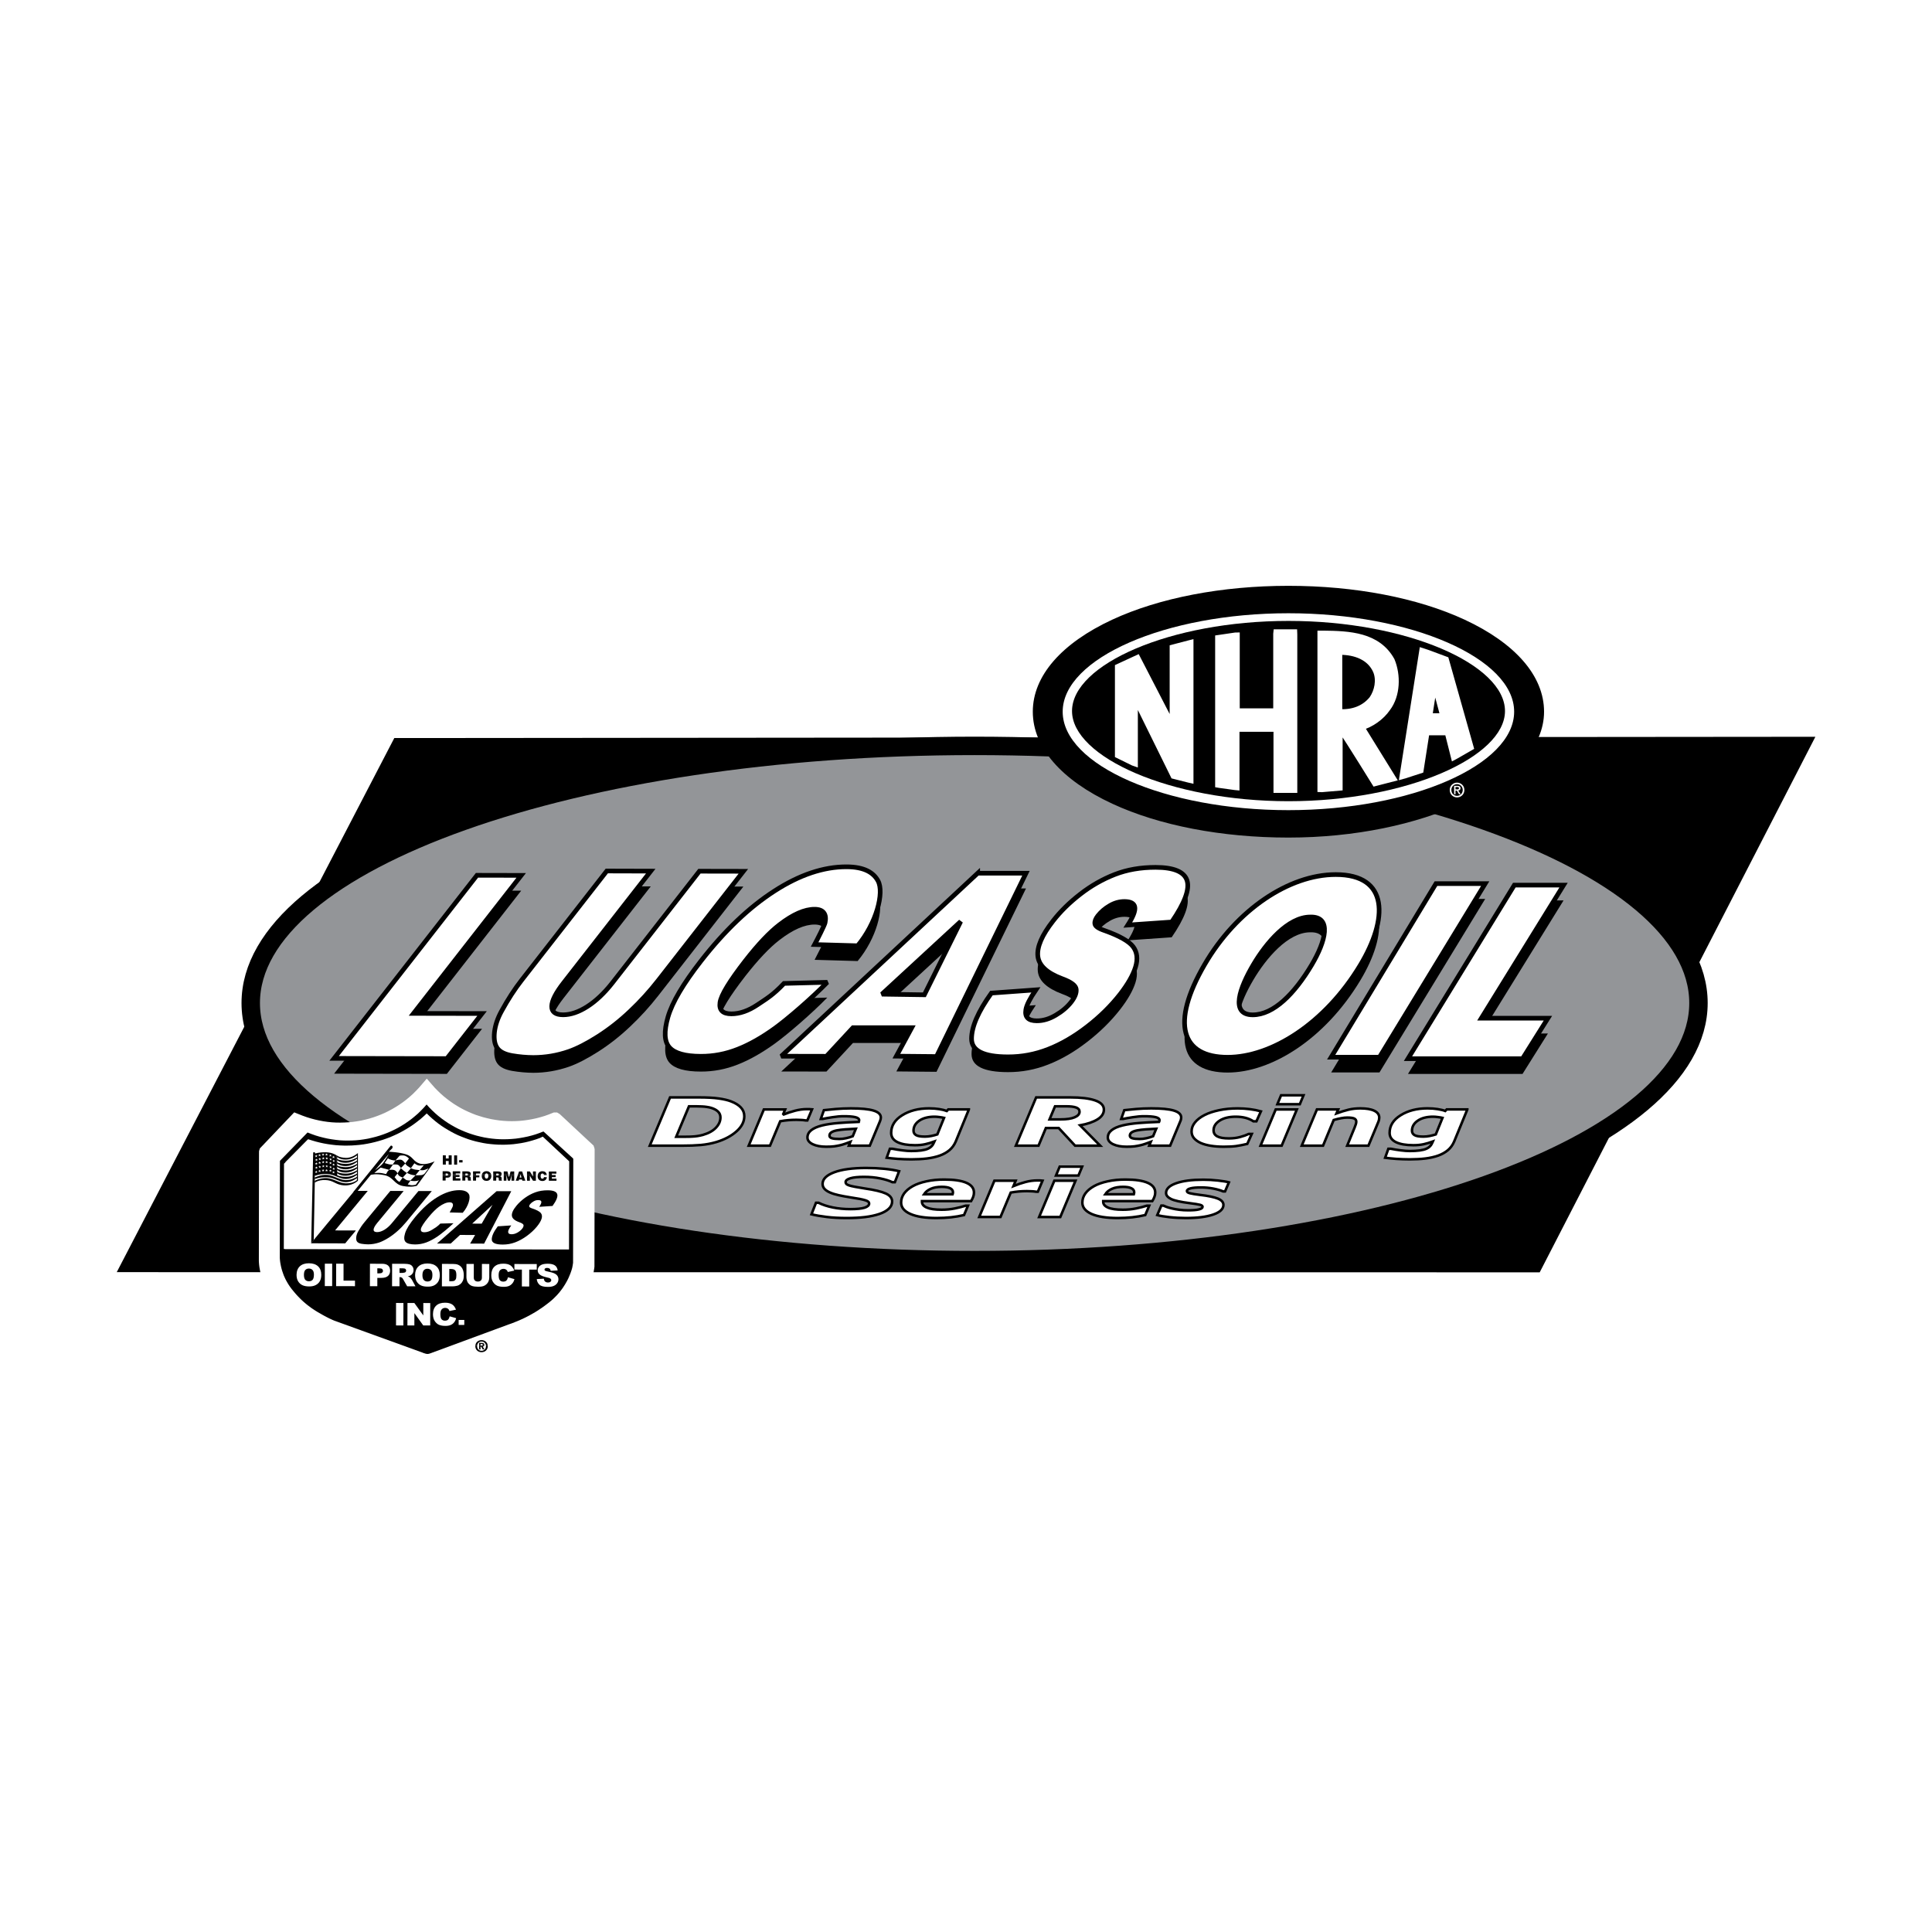 <?xml version="1.0" encoding="utf-8"?>
<!-- Generator: Adobe Illustrator 13.0.0, SVG Export Plug-In . SVG Version: 6.00 Build 14948)  -->
<!DOCTYPE svg PUBLIC "-//W3C//DTD SVG 1.0//EN" "http://www.w3.org/TR/2001/REC-SVG-20010904/DTD/svg10.dtd">
<svg version="1.0" id="Layer_1" xmlns="http://www.w3.org/2000/svg" xmlns:xlink="http://www.w3.org/1999/xlink" x="0px" y="0px"
	 width="192.756px" height="192.756px" viewBox="0 0 192.756 192.756" enable-background="new 0 0 192.756 192.756"
	 xml:space="preserve">
<g>
	<polygon fill-rule="evenodd" clip-rule="evenodd" fill="#FFFFFF" points="0,0 192.756,0 192.756,192.756 0,192.756 0,0 	"/>
	<polygon fill-rule="evenodd" clip-rule="evenodd" fill="#FFFFFF" points="155.268,128.624 8.504,128.888 37.498,71.365 
		184.252,71.572 155.268,128.624 	"/>
	<path fill-rule="evenodd" clip-rule="evenodd" fill="#FFFFFF" d="M172.182,99.585c0.715,15.096-30.129,28.443-71.598,28.443
		c-41.462,0-78.066-13.383-78.066-28.496c0-15.11,32.791-26.769,74.256-26.769C138.238,72.763,171.477,84.639,172.182,99.585
		L172.182,99.585z"/>
	<path fill-rule="evenodd" clip-rule="evenodd" fill="#FFFFFF" d="M128.679,89.1c7.401,0,14.218-1.719,19.402-4.544
		c5.568-3.035,9.036-7.22,9.036-11.916s-3.217-8.969-8.838-12.034c-5.24-2.854-12.199-4.426-19.601-4.426
		c-7.403,0-14.362,1.572-19.603,4.426c-5.62,3.065-8.841,7.338-8.841,12.034s3.221,8.969,8.841,12.034
		C114.316,87.527,121.275,89.1,128.679,89.1L128.679,89.1z"/>
	<polygon fill-rule="evenodd" clip-rule="evenodd" points="153.617,126.94 11.648,126.923 39.339,73.634 181.121,73.508 
		153.617,126.94 	"/>
	
		<path fill-rule="evenodd" clip-rule="evenodd" fill="#939598" stroke="#000000" stroke-width="1.839" stroke-miterlimit="2.613" d="
		M169.456,100.071c0,14.167-32.334,25.651-72.22,25.651c-39.886,0-72.22-11.484-72.22-25.651c0-14.168,32.334-25.654,72.22-25.654
		C137.122,74.417,169.456,85.903,169.456,100.071L169.456,100.071z"/>
	<path fill-rule="evenodd" clip-rule="evenodd" fill="#FFFFFF" d="M128.546,83.439c6.569,0,12.625-1.299,17.228-3.435
		c4.943-2.291,8.132-5.452,8.132-8.998s-2.968-6.775-7.959-9.092c-4.649-2.152-10.831-3.34-17.4-3.34s-12.749,1.188-17.401,3.34
		c-4.988,2.317-7.956,5.546-7.956,9.092s2.968,6.775,7.956,9.09C115.797,82.252,121.977,83.439,128.546,83.439L128.546,83.439z"/>
	<path fill-rule="evenodd" clip-rule="evenodd" d="M128.546,83.565c6.638,0,12.751-1.313,17.402-3.467
		c4.989-2.317,8.103-5.511,8.103-9.092c0-3.584-2.889-6.842-7.928-9.183c-4.698-2.177-10.939-3.376-17.577-3.376
		c-6.637,0-12.877,1.2-17.575,3.376c-5.042,2.34-7.928,5.599-7.928,9.183c0,3.582,2.886,6.842,7.928,9.18
		C115.669,82.366,121.909,83.565,128.546,83.565L128.546,83.565z M106.024,71.006c0-5.326,10.256-9.822,22.521-9.822
		c12.265,0,22.522,4.496,22.522,9.822c0,5.327-10.258,9.823-22.522,9.823C116.28,80.829,106.024,76.333,106.024,71.006
		L106.024,71.006z"/>
	<path fill-rule="evenodd" clip-rule="evenodd" d="M128.555,79.937c11.805,0,21.598-4.417,21.598-8.995
		c0-4.646-9.793-8.993-21.598-8.993c-11.81,0-21.599,4.348-21.599,8.993C106.956,75.52,116.745,79.937,128.555,79.937
		L128.555,79.937z"/>
	
		<polygon fill-rule="evenodd" clip-rule="evenodd" fill="#FFFFFF" stroke="#FFFFFF" stroke-width="0.633" stroke-linecap="square" stroke-miterlimit="2.613" points="
		129.115,63.314 129.115,78.791 127.373,78.791 127.373,72.696 123.347,72.696 123.347,78.521 123.219,78.509 121.656,78.292 
		121.552,78.274 121.552,63.674 123.244,63.425 123.373,63.422 123.373,70.989 127.347,70.989 127.347,63.235 127.361,63.105 
		129.107,63.105 129.115,63.314 	"/>
	
		<polygon fill-rule="evenodd" clip-rule="evenodd" fill="#FFFFFF" stroke="#FFFFFF" stroke-width="0.633" stroke-linecap="square" stroke-miterlimit="2.613" points="
		118.756,64.172 118.756,77.802 118.628,77.773 117.104,77.389 113.196,69.455 113.207,69.62 113.207,76.128 113.065,76.078 
		111.553,75.335 111.553,66.56 113.226,65.786 113.467,65.675 117.014,72.54 117.014,64.625 118.68,64.191 118.756,64.172 	"/>
	
		<path fill-rule="evenodd" clip-rule="evenodd" fill="#FFFFFF" stroke="#FFFFFF" stroke-width="0.633" stroke-linecap="square" stroke-miterlimit="2.613" d="
		M138.836,65.897c0.613,1.473,0.562,3.464-0.413,4.754c-0.614,0.906-1.656,1.614-2.624,1.889l3.164,5.118l-1.777,0.458
		c0,0-2.318-3.757-3.549-5.616v6.068l-1.752,0.149l-0.127-0.005V63.237l0.229-0.002C134.629,63.26,137.447,63.39,138.836,65.897
		L138.836,65.897z M133.729,65.017l-0.128,0.012v6.036c1.307,0.079,2.487-0.309,3.308-1.317c0.538-0.777,0.771-1.912,0.387-2.818
		C136.68,65.534,135.193,65.017,133.729,65.017L133.729,65.017z"/>
	
		<path fill-rule="evenodd" clip-rule="evenodd" fill="#FFFFFF" stroke="#FFFFFF" stroke-width="0.633" stroke-linecap="square" stroke-miterlimit="2.613" d="
		M144.24,65.821l2.468,8.741l-1.432,0.824l-0.209,0.111l-0.62-2.455h-2.136l-0.593,3.798l-1.536,0.499l-0.228,0.064l1.956-12.424
		l0.587,0.193L144.24,65.821L144.24,65.821z M143.112,68.065l-0.53,3.414h1.443L143.112,68.065L143.112,68.065z"/>
	<path fill-rule="evenodd" clip-rule="evenodd" fill="#FFFFFF" d="M145.937,78.817c0,0.334-0.255,0.586-0.569,0.586
		c-0.317,0-0.565-0.252-0.565-0.586c0-0.329,0.248-0.584,0.565-0.584C145.682,78.233,145.937,78.489,145.937,78.817L145.937,78.817z
		 M144.64,78.817c0,0.442,0.343,0.739,0.728,0.739c0.387,0,0.733-0.297,0.733-0.739c0-0.438-0.347-0.733-0.733-0.733
		C144.982,78.084,144.64,78.38,144.64,78.817L144.64,78.817z M145.567,79.24h0.16l-0.238-0.37c0.13-0.015,0.227-0.079,0.227-0.229
		c0-0.17-0.108-0.24-0.314-0.24h-0.325v0.839h0.14v-0.364h0.131L145.567,79.24L145.567,79.24z M145.216,78.758v-0.238h0.163
		c0.084,0,0.183,0.015,0.183,0.111c0,0.117-0.09,0.126-0.194,0.126H145.216L145.216,78.758z"/>
	
		<polygon fill-rule="evenodd" clip-rule="evenodd" fill="#FFFFFF" stroke="#FFFFFF" stroke-width="1.308" stroke-miterlimit="2.613" points="
		39.464,111.214 39.854,110.985 40.227,110.745 40.596,110.487 40.954,110.214 41.303,109.924 41.64,109.622 41.966,109.296 
		42.283,108.965 42.583,108.615 42.879,108.953 43.194,109.275 43.514,109.583 43.845,109.877 44.195,110.158 44.546,110.419 
		44.907,110.672 45.277,110.903 45.652,111.123 46.039,111.326 46.432,111.511 46.833,111.684 47.234,111.842 47.648,111.977 
		48.061,112.103 48.482,112.208 48.901,112.302 49.329,112.375 49.76,112.438 50.19,112.479 50.626,112.505 51.063,112.514 
		51.502,112.505 51.938,112.479 52.375,112.435 52.812,112.373 53.242,112.296 53.682,112.202 54.112,112.088 54.537,111.962 
		54.964,111.81 55.383,111.643 55.395,111.643 55.413,111.654 55.43,111.663 55.442,111.672 55.459,111.684 58.648,114.657 
		58.65,114.663 58.656,114.678 58.662,114.692 58.668,114.707 58.673,114.73 58.654,126.339 58.642,126.406 58.636,126.48 
		58.622,126.548 58.61,126.624 58.599,126.688 58.589,126.762 58.572,126.832 58.563,126.902 58.52,127.049 58.479,127.195 
		58.429,127.343 58.383,127.48 58.331,127.624 58.272,127.765 58.214,127.905 58.156,128.046 58.092,128.182 58.025,128.318 
		57.952,128.457 57.879,128.583 57.807,128.715 57.734,128.844 57.65,128.977 57.571,129.102 57.483,129.226 57.397,129.349 
		57.306,129.472 57.216,129.589 57.123,129.706 57.021,129.827 56.925,129.935 56.824,130.05 56.716,130.158 56.609,130.267 
		56.506,130.375 56.396,130.478 56.276,130.583 56.16,130.68 56.044,130.779 55.925,130.874 55.802,130.971 55.678,131.067 
		55.556,131.161 55.43,131.255 55.302,131.35 55.177,131.437 55.043,131.524 54.918,131.612 54.791,131.701 54.656,131.785 
		54.525,131.868 54.391,131.953 54.255,132.029 54.121,132.108 53.987,132.188 53.85,132.264 53.713,132.338 53.577,132.411 
		53.431,132.484 53.294,132.552 53.155,132.622 53.012,132.686 52.87,132.753 52.728,132.818 52.585,132.877 52.442,132.941 
		52.296,132.997 52.155,133.062 52.006,133.114 51.86,133.17 51.711,133.223 51.566,133.272 42.999,136.508 42.967,136.517 
		42.935,136.525 42.906,136.537 42.868,136.549 42.836,136.558 42.798,136.563 42.766,136.569 42.729,136.575 42.624,136.575 
		42.594,136.567 42.562,136.563 42.533,136.558 42.501,136.552 42.47,136.543 42.426,136.531 42.385,136.514 42.338,136.499 
		42.297,136.487 42.254,136.473 42.213,136.458 42.164,136.438 42.124,136.42 32.446,132.839 32.348,132.791 32.246,132.751 
		32.147,132.703 32.046,132.654 31.949,132.61 31.856,132.563 31.755,132.511 31.662,132.463 31.559,132.411 31.467,132.357 
		31.371,132.305 31.271,132.252 31.178,132.199 31.083,132.144 30.995,132.088 30.899,132.032 30.655,131.892 30.422,131.745 
		30.189,131.592 29.963,131.434 29.738,131.267 29.52,131.102 29.305,130.921 29.101,130.739 28.895,130.551 28.703,130.357 
		28.508,130.155 28.325,129.956 28.141,129.744 27.969,129.53 27.792,129.311 27.629,129.088 27.51,128.905 27.394,128.724 
		27.289,128.542 27.184,128.354 27.091,128.163 27,127.965 26.917,127.771 26.846,127.573 26.777,127.368 26.712,127.166 
		26.657,126.961 26.608,126.753 26.567,126.545 26.529,126.331 26.503,126.122 26.486,125.908 26.48,125.797 26.495,115.064 
		26.495,115.048 26.498,114.997 26.498,114.945 26.506,114.918 29.523,111.751 29.954,111.922 30.393,112.079 30.829,112.214 
		31.269,112.332 31.713,112.431 32.159,112.514 32.601,112.578 33.049,112.625 33.497,112.651 33.942,112.657 34.387,112.646 
		34.83,112.622 35.274,112.581 35.717,112.519 36.153,112.443 36.584,112.344 37.011,112.234 37.437,112.105 37.853,111.96 
		38.268,111.798 38.673,111.622 39.074,111.423 39.464,111.214 	"/>
	<polygon fill-rule="evenodd" clip-rule="evenodd" points="39.723,112.514 40.081,112.306 40.418,112.095 40.752,111.862 
		41.079,111.622 41.396,111.361 41.705,111.094 42.001,110.804 42.289,110.507 42.562,110.196 42.833,110.499 43.118,110.785 
		43.409,111.059 43.708,111.319 44.026,111.572 44.346,111.804 44.675,112.029 45.009,112.234 45.353,112.429 45.704,112.613 
		46.059,112.774 46.425,112.928 46.792,113.067 47.165,113.19 47.543,113.302 47.927,113.396 48.308,113.481 48.695,113.546 
		49.087,113.599 49.481,113.637 49.876,113.66 50.275,113.666 50.673,113.657 51.069,113.634 51.468,113.599 51.863,113.543 
		52.256,113.473 52.654,113.391 53.047,113.291 53.435,113.177 53.821,113.041 54.206,112.892 54.214,112.892 54.229,112.9 
		54.243,112.91 54.257,112.918 54.272,112.93 57.173,115.575 57.175,115.581 57.182,115.593 57.184,115.607 57.19,115.623 
		57.196,115.641 57.175,125.973 57.167,126.034 57.161,126.099 57.149,126.157 57.138,126.226 57.129,126.283 57.118,126.349 
		57.103,126.41 57.094,126.474 57.056,126.606 57.019,126.735 56.975,126.864 56.931,126.99 56.882,127.116 56.83,127.243 
		56.777,127.368 56.725,127.492 56.666,127.612 56.605,127.735 56.541,127.855 56.474,127.971 56.407,128.088 56.34,128.201 
		56.262,128.318 56.192,128.431 56.114,128.542 56.032,128.653 55.951,128.759 55.87,128.865 55.785,128.971 55.692,129.076 
		55.607,129.173 55.512,129.275 55.413,129.372 55.319,129.469 55.223,129.562 55.122,129.656 55.014,129.75 54.912,129.835 
		54.804,129.927 54.697,130.008 54.583,130.097 54.47,130.182 54.36,130.264 54.246,130.349 54.129,130.431 54.016,130.51 
		53.894,130.589 53.781,130.666 53.661,130.747 53.542,130.821 53.423,130.895 53.3,130.971 53.175,131.038 53.056,131.108 
		52.931,131.176 52.809,131.246 52.684,131.311 52.559,131.375 52.428,131.443 52.306,131.501 52.174,131.566 52.047,131.622 
		51.919,131.68 51.788,131.739 51.66,131.791 51.529,131.847 51.395,131.896 51.267,131.956 51.13,132.003 50.999,132.053 
		50.862,132.1 50.731,132.146 42.94,135.021 42.908,135.029 42.879,135.039 42.853,135.051 42.818,135.059 42.792,135.068 
		42.757,135.073 42.729,135.076 42.693,135.083 42.597,135.083 42.571,135.076 42.542,135.073 42.516,135.068 42.487,135.062 
		42.458,135.053 42.42,135.045 42.382,135.029 42.338,135.019 42.301,135.007 42.263,134.994 42.222,134.979 42.181,134.959 
		42.141,134.945 33.343,131.757 33.253,131.719 33.16,131.68 33.069,131.636 32.979,131.596 32.89,131.555 32.805,131.513 
		32.711,131.466 32.627,131.422 32.534,131.375 32.45,131.328 32.363,131.284 32.273,131.234 32.188,131.188 32.101,131.138 
		32.02,131.091 31.932,131.04 31.713,130.915 31.498,130.785 31.289,130.648 31.083,130.51 30.879,130.357 30.681,130.211 
		30.486,130.05 30.297,129.889 30.114,129.722 29.937,129.549 29.759,129.368 29.593,129.19 29.428,129.002 29.27,128.812 
		29.11,128.618 28.961,128.418 28.851,128.257 28.747,128.096 28.653,127.935 28.557,127.768 28.47,127.598 28.388,127.418 
		28.312,127.249 28.249,127.072 28.185,126.888 28.127,126.709 28.078,126.527 28.034,126.343 27.996,126.154 27.961,125.964 
		27.938,125.779 27.92,125.588 27.914,125.488 27.929,115.939 27.929,115.922 27.932,115.878 27.932,115.83 27.938,115.807 
		30.684,112.989 31.077,113.141 31.473,113.282 31.871,113.402 32.273,113.505 32.677,113.596 33.081,113.666 33.482,113.722 
		33.89,113.767 34.297,113.789 34.701,113.795 35.108,113.786 35.51,113.767 35.915,113.728 36.316,113.672 36.712,113.604 
		37.104,113.514 37.492,113.417 37.881,113.302 38.256,113.174 38.637,113.029 39.004,112.871 39.368,112.698 39.723,112.514 	"/>
	<polygon fill-rule="evenodd" clip-rule="evenodd" fill="#FFFFFF" points="54.158,113.405 56.789,115.866 56.771,124.661 
		28.473,124.627 28.316,124.605 28.336,116.124 28.336,116.106 28.342,116.098 28.345,116.089 28.359,116.077 28.38,116.064 
		28.411,116.033 28.453,115.986 28.508,115.909 30.698,113.695 30.708,113.687 30.721,113.681 30.736,113.672 30.751,113.663 
		31.138,113.786 31.53,113.9 31.92,113.997 32.313,114.083 32.709,114.152 33.107,114.208 33.503,114.253 33.901,114.279 
		34.297,114.294 34.693,114.294 35.091,114.285 35.484,114.258 35.877,114.224 36.267,114.174 36.656,114.108 37.043,114.03 
		37.424,113.939 37.803,113.836 38.181,113.722 38.553,113.593 38.923,113.455 39.284,113.297 39.642,113.135 39.997,112.953 
		40.339,112.763 40.68,112.561 41.015,112.35 41.347,112.117 41.661,111.88 41.978,111.628 42.28,111.363 42.574,111.088 
		42.851,111.357 43.139,111.616 43.435,111.865 43.734,112.1 44.046,112.325 44.366,112.534 44.689,112.73 45.018,112.918 
		45.353,113.095 45.692,113.258 46.042,113.405 46.391,113.54 46.749,113.669 47.106,113.78 47.47,113.88 47.84,113.962 
		48.206,114.039 48.579,114.101 48.958,114.146 49.333,114.18 49.71,114.203 50.091,114.208 50.47,114.206 50.849,114.186 
		51.229,114.156 51.607,114.106 51.985,114.051 52.364,113.978 52.742,113.89 53.114,113.786 53.486,113.672 53.856,113.54 
		53.862,113.54 53.88,113.531 53.911,113.517 53.947,113.499 53.99,113.479 54.037,113.455 54.08,113.431 54.129,113.413 
		54.158,113.405 	"/>
	<path fill-rule="evenodd" clip-rule="evenodd" fill="#FFFFFF" d="M31.734,126.339c-0.216-0.199-0.521-0.302-0.917-0.302
		c-0.384,0-0.687,0.1-0.902,0.302c-0.217,0.206-0.326,0.49-0.328,0.854c0,0.261,0.055,0.48,0.163,0.653
		c0.11,0.174,0.253,0.299,0.428,0.381c0.174,0.079,0.398,0.121,0.667,0.121c0.265,0,0.482-0.044,0.66-0.138
		c0.178-0.095,0.314-0.223,0.407-0.391c0.091-0.161,0.141-0.369,0.141-0.621c0-0.006,0-0.012,0-0.021
		C32.052,126.82,31.947,126.539,31.734,126.339L31.734,126.339z M31.188,127.688c-0.087,0.097-0.209,0.144-0.367,0.144
		c-0.154,0-0.276-0.05-0.366-0.146c-0.087-0.103-0.131-0.262-0.131-0.486v-0.004c0-0.225,0.043-0.39,0.133-0.486
		c0.091-0.097,0.213-0.146,0.358-0.146c0.154,0,0.28,0.05,0.367,0.146c0.093,0.097,0.137,0.25,0.137,0.461c0,0.008,0,0.02,0,0.029
		C31.312,127.434,31.271,127.598,31.188,127.688L31.188,127.688z"/>
	<polygon fill-rule="evenodd" clip-rule="evenodd" fill="#FFFFFF" points="32.409,126.078 33.143,126.078 33.139,128.316 
		32.406,128.316 32.409,126.078 	"/>
	<polygon fill-rule="evenodd" clip-rule="evenodd" fill="#FFFFFF" points="33.538,126.078 34.276,126.081 34.274,127.768 
		35.417,127.771 35.417,128.322 33.535,128.318 33.538,126.078 	"/>
	<path fill-rule="evenodd" clip-rule="evenodd" fill="#FFFFFF" d="M38.725,126.266c-0.134-0.117-0.332-0.179-0.597-0.179
		l-1.219-0.003l-0.003,2.241h0.74v-0.83h0.401c0.294,0,0.515-0.062,0.658-0.19c0.139-0.121,0.212-0.294,0.218-0.508
		c0-0.009,0-0.015,0-0.021C38.923,126.556,38.859,126.387,38.725,126.266L38.725,126.266z M38.21,126.797
		c0,0.07-0.032,0.132-0.087,0.176c-0.058,0.048-0.157,0.07-0.297,0.07h-0.18v-0.501h0.209c0.136,0.003,0.229,0.025,0.279,0.075
		c0.049,0.048,0.076,0.106,0.076,0.177V126.797L38.21,126.797z"/>
	<path fill-rule="evenodd" clip-rule="evenodd" fill="#FFFFFF" d="M41.099,127.686c-0.018-0.035-0.053-0.082-0.105-0.141
		c-0.049-0.062-0.09-0.101-0.116-0.117c-0.038-0.027-0.104-0.056-0.192-0.085c0.11-0.024,0.194-0.054,0.259-0.086
		c0.096-0.058,0.175-0.131,0.23-0.22c0.046-0.076,0.075-0.164,0.081-0.264c0.003-0.021,0.003-0.038,0.003-0.059
		c0-0.144-0.035-0.265-0.111-0.361c-0.072-0.103-0.169-0.17-0.288-0.205c-0.12-0.038-0.291-0.056-0.518-0.059h-1.222v0.678
		l-0.005,1.561l0.742,0.003v-0.909h0.063c0.067,0,0.128,0.018,0.181,0.052c0.038,0.027,0.082,0.086,0.131,0.174l0.389,0.684
		l0.83,0.003L41.099,127.686L41.099,127.686z M40.474,126.896c-0.03,0.041-0.07,0.062-0.117,0.07
		c-0.096,0.023-0.16,0.032-0.191,0.032H39.86v-0.229v-0.229h0.317c0.133,0.003,0.223,0.021,0.273,0.062
		c0.047,0.038,0.07,0.091,0.07,0.164c0,0.003,0,0.003,0,0.003C40.52,126.82,40.505,126.861,40.474,126.896L40.474,126.896z"/>
	<path fill-rule="evenodd" clip-rule="evenodd" fill="#FFFFFF" d="M43.558,126.36c-0.213-0.2-0.518-0.303-0.914-0.303
		c-0.387,0-0.686,0.1-0.904,0.305c-0.215,0.203-0.323,0.487-0.326,0.851c0,0.003,0,0.003,0,0.003
		c0.003,0.262,0.056,0.479,0.164,0.651c0.11,0.173,0.25,0.303,0.427,0.382c0.175,0.082,0.398,0.119,0.666,0.119
		c0.262,0.004,0.483-0.04,0.661-0.134c0.174-0.095,0.311-0.224,0.404-0.391c0.093-0.164,0.14-0.37,0.143-0.622
		c0-0.009,0-0.012,0-0.021C43.877,126.841,43.772,126.562,43.558,126.36L43.558,126.36z M43.013,127.712
		c-0.087,0.094-0.209,0.144-0.366,0.144c-0.154-0.002-0.276-0.05-0.364-0.149c-0.091-0.1-0.137-0.262-0.137-0.484
		c0-0.002,0-0.002,0-0.002c0.003-0.229,0.049-0.391,0.139-0.487c0.087-0.1,0.207-0.149,0.355-0.149c0.154,0,0.276,0.05,0.366,0.146
		c0.091,0.101,0.134,0.253,0.134,0.465c0,0.008,0,0.017,0,0.028C43.139,127.454,43.095,127.618,43.013,127.712L43.013,127.712z"/>
	<path fill-rule="evenodd" clip-rule="evenodd" fill="#FFFFFF" d="M46.216,126.779c-0.04-0.135-0.101-0.256-0.188-0.357
		c-0.084-0.103-0.195-0.183-0.326-0.238c-0.131-0.056-0.305-0.082-0.521-0.082l-1.087-0.003l-0.006,2.241h1.088
		c0.131,0,0.279-0.021,0.439-0.062c0.117-0.027,0.227-0.089,0.329-0.177c0.105-0.091,0.183-0.198,0.242-0.331
		c0.057-0.129,0.086-0.311,0.086-0.549c0-0.002,0-0.006,0-0.009C46.271,127.061,46.254,126.917,46.216,126.779L46.216,126.779z
		 M45.532,127.228c0,0.18-0.017,0.309-0.055,0.388c-0.038,0.079-0.088,0.135-0.151,0.167c-0.064,0.033-0.171,0.05-0.323,0.047h-0.18
		l0.002-1.22h0.181c0.189,0,0.322,0.044,0.408,0.132c0.078,0.088,0.118,0.246,0.118,0.48
		C45.532,127.222,45.532,127.226,45.532,127.228L45.532,127.228z"/>
	<path fill-rule="evenodd" clip-rule="evenodd" fill="#FFFFFF" d="M48.082,126.104l0.735,0.004l-0.002,1.331
		c0,0.132-0.023,0.258-0.066,0.376c-0.044,0.116-0.114,0.219-0.208,0.307c-0.093,0.089-0.192,0.15-0.293,0.185
		c-0.143,0.051-0.314,0.074-0.516,0.074c-0.116,0-0.241-0.009-0.378-0.023c-0.137-0.015-0.25-0.047-0.344-0.091
		c-0.092-0.044-0.174-0.111-0.25-0.194c-0.078-0.082-0.131-0.169-0.156-0.257c-0.047-0.145-0.07-0.271-0.07-0.379l0.006-1.335
		l0.733,0.003l-0.003,1.367c0,0.123,0.038,0.217,0.108,0.284c0.07,0.07,0.169,0.104,0.297,0.104c0.125,0,0.223-0.033,0.297-0.101
		c0.072-0.066,0.107-0.164,0.107-0.287L48.082,126.104L48.082,126.104z"/>
	<path fill-rule="evenodd" clip-rule="evenodd" fill="#FFFFFF" d="M50.682,127.434l0.643,0.185c-0.04,0.167-0.11,0.311-0.204,0.422
		c-0.093,0.115-0.209,0.203-0.346,0.261c-0.136,0.057-0.314,0.086-0.526,0.086c-0.259-0.003-0.472-0.038-0.634-0.108
		c-0.163-0.071-0.306-0.194-0.422-0.373c-0.119-0.176-0.18-0.404-0.177-0.684c0-0.369,0.105-0.654,0.314-0.854
		c0.21-0.196,0.506-0.296,0.891-0.293c0.3,0,0.536,0.056,0.707,0.17c0.168,0.115,0.297,0.291,0.381,0.525l-0.649,0.135
		c-0.023-0.067-0.046-0.117-0.073-0.152c-0.04-0.05-0.09-0.091-0.151-0.12s-0.125-0.041-0.201-0.041
		c-0.166,0-0.293,0.062-0.383,0.185c-0.068,0.097-0.102,0.24-0.102,0.439c0,0.25,0.04,0.419,0.122,0.511
		c0.079,0.091,0.192,0.139,0.335,0.139s0.25-0.036,0.32-0.111C50.598,127.68,50.65,127.574,50.682,127.434L50.682,127.434z"/>
	<polygon fill-rule="evenodd" clip-rule="evenodd" fill="#FFFFFF" points="51.322,126.11 53.553,126.116 53.553,126.668 
		52.803,126.668 52.8,128.354 52.067,128.351 52.069,126.668 51.322,126.665 51.322,126.11 	"/>
	<path fill-rule="evenodd" clip-rule="evenodd" fill="#FFFFFF" d="M53.553,127.615l0.702-0.041c0.014,0.108,0.044,0.188,0.09,0.243
		c0.076,0.092,0.184,0.138,0.326,0.138c0.108,0,0.186-0.021,0.244-0.07c0.059-0.047,0.087-0.1,0.087-0.161
		c0-0.056-0.028-0.108-0.082-0.155c-0.055-0.047-0.183-0.091-0.377-0.129c-0.323-0.071-0.553-0.162-0.689-0.275
		c-0.141-0.112-0.207-0.255-0.207-0.432c0-0.111,0.036-0.223,0.104-0.322c0.073-0.104,0.178-0.183,0.32-0.244
		c0.143-0.056,0.34-0.085,0.588-0.085c0.303,0,0.535,0.056,0.695,0.161c0.157,0.106,0.253,0.275,0.285,0.508l-0.692,0.038
		c-0.02-0.103-0.058-0.176-0.117-0.223c-0.061-0.044-0.143-0.067-0.247-0.067c-0.088,0-0.151,0.018-0.195,0.05
		c-0.044,0.031-0.064,0.076-0.064,0.123c0,0.035,0.018,0.07,0.055,0.097c0.036,0.029,0.116,0.059,0.245,0.082
		c0.323,0.067,0.555,0.132,0.692,0.199c0.14,0.067,0.239,0.15,0.303,0.25c0.064,0.1,0.096,0.208,0.096,0.331
		c0,0.144-0.043,0.275-0.128,0.396c-0.084,0.123-0.204,0.211-0.354,0.274c-0.152,0.062-0.343,0.095-0.573,0.092
		c-0.404,0-0.687-0.074-0.841-0.22C53.661,128.026,53.571,127.838,53.553,127.615L53.553,127.615z"/>
	<polygon fill-rule="evenodd" clip-rule="evenodd" fill="#FFFFFF" points="39.513,129.996 40.25,130 40.244,132.24 39.511,132.238 
		39.513,129.996 	"/>
	<polygon fill-rule="evenodd" clip-rule="evenodd" fill="#FFFFFF" points="40.654,130 41.341,130.002 42.234,131.243 
		42.234,130.002 42.926,130.006 42.923,132.243 42.23,132.243 41.343,131.008 41.341,132.243 40.648,132.24 40.654,130 	"/>
	<path fill-rule="evenodd" clip-rule="evenodd" fill="#FFFFFF" d="M44.866,131.331l0.643,0.182c-0.041,0.171-0.11,0.314-0.206,0.426
		c-0.091,0.114-0.207,0.199-0.344,0.258c-0.14,0.059-0.314,0.088-0.526,0.088c-0.259-0.003-0.472-0.038-0.634-0.108
		c-0.163-0.07-0.306-0.196-0.424-0.373c-0.116-0.179-0.178-0.407-0.178-0.684c0.002-0.372,0.107-0.653,0.317-0.853
		s0.506-0.296,0.891-0.296c0.296,0,0.532,0.059,0.707,0.173c0.168,0.111,0.296,0.29,0.381,0.522l-0.651,0.135
		c-0.021-0.065-0.044-0.118-0.07-0.15c-0.041-0.05-0.09-0.091-0.151-0.12s-0.129-0.044-0.201-0.044
		c-0.166,0-0.294,0.064-0.384,0.188c-0.067,0.094-0.099,0.241-0.102,0.44c0,0.246,0.041,0.416,0.12,0.51
		c0.081,0.092,0.192,0.138,0.337,0.138c0.139,0,0.247-0.034,0.32-0.107C44.782,131.578,44.832,131.469,44.866,131.331
		L44.866,131.331z"/>
	<polygon fill-rule="evenodd" clip-rule="evenodd" fill="#FFFFFF" points="45.759,131.689 46.324,131.689 46.321,132.188 
		45.759,132.188 45.759,131.689 	"/>
	<path fill-rule="evenodd" clip-rule="evenodd" d="M31.312,114.951c0.163,0,0.128,0.138,0.128,0.138s0.378-0.138,1.065-0.127
		c0.686,0.012,1.082,0.314,1.082,0.314l-0.014,1.994c0,0-0.797-0.252-1.277-0.243c-0.483,0.012-0.876,0.202-0.876,0.202l-0.12,6.487
		l-0.252,0.309l0.197-9.034L31.312,114.951L31.312,114.951z"/>
	<polygon fill-rule="evenodd" clip-rule="evenodd" fill="#FFFFFF" points="31.58,115.3 31.548,115.212 31.516,115.3 31.408,115.3 
		31.496,115.364 31.46,115.464 31.548,115.402 31.635,115.461 31.603,115.364 31.69,115.3 31.58,115.3 	"/>
	<polygon fill-rule="evenodd" clip-rule="evenodd" fill="#FFFFFF" points="31.915,115.212 31.882,115.124 31.851,115.212 
		31.743,115.212 31.827,115.276 31.795,115.376 31.882,115.314 31.967,115.373 31.938,115.276 32.022,115.215 31.915,115.212 	"/>
	<polygon fill-rule="evenodd" clip-rule="evenodd" fill="#FFFFFF" points="32.264,115.15 32.231,115.059 32.2,115.15 32.092,115.15 
		32.18,115.212 32.144,115.309 32.231,115.25 32.319,115.309 32.287,115.212 32.374,115.15 32.264,115.15 	"/>
	<polygon fill-rule="evenodd" clip-rule="evenodd" fill="#FFFFFF" points="32.606,115.15 32.578,115.059 32.546,115.15 
		32.438,115.15 32.522,115.212 32.488,115.312 32.575,115.25 32.665,115.309 32.633,115.212 32.717,115.15 32.606,115.15 	"/>
	<polygon fill-rule="evenodd" clip-rule="evenodd" fill="#FFFFFF" points="32.994,115.241 32.962,115.153 32.93,115.241 
		32.822,115.241 32.909,115.306 32.875,115.405 32.962,115.344 33.049,115.402 33.018,115.306 33.104,115.244 32.994,115.241 	"/>
	<polygon fill-rule="evenodd" clip-rule="evenodd" fill="#FFFFFF" points="33.305,115.402 33.271,115.312 33.238,115.402 
		33.13,115.402 33.218,115.467 33.183,115.563 33.271,115.502 33.358,115.563 33.328,115.467 33.416,115.402 33.305,115.402 	"/>
	<polygon fill-rule="evenodd" clip-rule="evenodd" fill="#FFFFFF" points="31.603,115.681 31.572,115.59 31.54,115.679 
		31.431,115.679 31.516,115.742 31.484,115.842 31.572,115.78 31.656,115.84 31.627,115.742 31.713,115.681 31.603,115.681 	"/>
	<polygon fill-rule="evenodd" clip-rule="evenodd" fill="#FFFFFF" points="31.935,115.593 31.903,115.502 31.871,115.593 
		31.763,115.593 31.851,115.655 31.818,115.754 31.903,115.692 31.991,115.754 31.958,115.655 32.046,115.593 31.935,115.593 	"/>
	<polygon fill-rule="evenodd" clip-rule="evenodd" fill="#FFFFFF" points="32.287,115.525 32.255,115.438 32.223,115.525 
		32.115,115.525 32.2,115.59 32.168,115.69 32.255,115.629 32.342,115.687 32.311,115.59 32.397,115.525 32.287,115.525 	"/>
	<polygon fill-rule="evenodd" clip-rule="evenodd" fill="#FFFFFF" points="32.63,115.525 32.601,115.438 32.569,115.525 
		32.458,115.525 32.546,115.59 32.511,115.69 32.599,115.629 32.686,115.69 32.654,115.59 32.741,115.528 32.63,115.525 	"/>
	<polygon fill-rule="evenodd" clip-rule="evenodd" fill="#FFFFFF" points="33.018,115.623 32.985,115.534 32.953,115.623 
		32.846,115.623 32.933,115.684 32.898,115.784 32.985,115.723 33.073,115.784 33.041,115.687 33.127,115.623 33.018,115.623 	"/>
	<polygon fill-rule="evenodd" clip-rule="evenodd" fill="#FFFFFF" points="33.326,115.78 33.293,115.692 33.261,115.78 
		33.154,115.78 33.241,115.846 33.209,115.941 33.293,115.884 33.381,115.941 33.349,115.846 33.437,115.78 33.326,115.78 	"/>
	<polygon fill-rule="evenodd" clip-rule="evenodd" fill="#FFFFFF" points="31.591,116.053 31.557,115.963 31.524,116.053 
		31.42,116.053 31.504,116.114 31.473,116.215 31.557,116.153 31.645,116.212 31.614,116.114 31.702,116.053 31.591,116.053 	"/>
	<polygon fill-rule="evenodd" clip-rule="evenodd" fill="#FFFFFF" points="31.923,115.965 31.892,115.875 31.859,115.965 
		31.751,115.965 31.839,116.03 31.804,116.13 31.892,116.068 31.978,116.126 31.947,116.03 32.034,115.965 31.923,115.965 	"/>
	<polygon fill-rule="evenodd" clip-rule="evenodd" fill="#FFFFFF" points="32.275,115.901 32.243,115.81 32.211,115.901 
		32.104,115.901 32.191,115.963 32.156,116.062 32.24,116.001 32.328,116.062 32.298,115.963 32.383,115.901 32.275,115.901 	"/>
	<polygon fill-rule="evenodd" clip-rule="evenodd" fill="#FFFFFF" points="32.619,115.901 32.587,115.813 32.555,115.901 
		32.446,115.901 32.534,115.963 32.5,116.062 32.587,116.001 32.674,116.062 32.642,115.965 32.729,115.901 32.619,115.901 	"/>
	<polygon fill-rule="evenodd" clip-rule="evenodd" fill="#FFFFFF" points="33.006,115.995 32.974,115.903 32.939,115.995 
		32.834,115.995 32.918,116.06 32.886,116.156 32.974,116.098 33.058,116.156 33.029,116.06 33.113,115.995 33.006,115.995 	"/>
	<polygon fill-rule="evenodd" clip-rule="evenodd" fill="#FFFFFF" points="33.317,116.156 33.282,116.064 33.25,116.153 
		33.143,116.153 33.229,116.218 33.194,116.317 33.282,116.256 33.37,116.314 33.337,116.218 33.425,116.156 33.317,116.156 	"/>
	<polygon fill-rule="evenodd" clip-rule="evenodd" fill="#FFFFFF" points="31.601,116.458 31.568,116.37 31.536,116.458 
		31.429,116.458 31.513,116.522 31.481,116.623 31.568,116.562 31.656,116.619 31.627,116.522 31.711,116.458 31.601,116.458 	"/>
	<polygon fill-rule="evenodd" clip-rule="evenodd" fill="#FFFFFF" points="31.935,116.373 31.903,116.282 31.871,116.373 
		31.763,116.373 31.851,116.435 31.816,116.535 31.903,116.474 31.991,116.531 31.958,116.435 32.046,116.373 31.935,116.373 	"/>
	<polygon fill-rule="evenodd" clip-rule="evenodd" fill="#FFFFFF" points="32.284,116.309 32.252,116.218 32.22,116.309 
		32.115,116.309 32.2,116.37 32.165,116.47 32.252,116.408 32.339,116.468 32.311,116.37 32.395,116.309 32.284,116.309 	"/>
	<polygon fill-rule="evenodd" clip-rule="evenodd" fill="#FFFFFF" points="32.63,116.309 32.599,116.218 32.566,116.309 
		32.458,116.309 32.546,116.37 32.511,116.47 32.599,116.408 32.686,116.468 32.654,116.37 32.741,116.309 32.63,116.309 	"/>
	<polygon fill-rule="evenodd" clip-rule="evenodd" fill="#FFFFFF" points="33.014,116.402 32.982,116.312 32.951,116.399 
		32.842,116.399 32.93,116.464 32.895,116.563 32.982,116.502 33.069,116.562 33.038,116.464 33.125,116.402 33.014,116.402 	"/>
	<polygon fill-rule="evenodd" clip-rule="evenodd" fill="#FFFFFF" points="33.326,116.562 33.293,116.47 33.261,116.562 
		33.154,116.562 33.241,116.625 33.206,116.725 33.291,116.663 33.381,116.72 33.349,116.625 33.437,116.562 33.326,116.562 	"/>
	<polygon fill-rule="evenodd" clip-rule="evenodd" fill="#FFFFFF" points="31.583,116.878 31.551,116.786 31.519,116.875 
		31.411,116.875 31.496,116.939 31.464,117.039 31.551,116.978 31.638,117.039 31.606,116.939 31.693,116.878 31.583,116.878 	"/>
	<polygon fill-rule="evenodd" clip-rule="evenodd" fill="#FFFFFF" points="31.917,116.79 31.882,116.702 31.854,116.79 
		31.746,116.79 31.83,116.854 31.795,116.954 31.882,116.893 31.973,116.951 31.941,116.854 32.025,116.79 31.917,116.79 	"/>
	<polygon fill-rule="evenodd" clip-rule="evenodd" fill="#FFFFFF" points="32.27,116.725 32.235,116.635 32.203,116.725 
		32.095,116.725 32.182,116.786 32.147,116.887 32.235,116.825 32.322,116.884 32.29,116.786 32.377,116.725 32.27,116.725 	"/>
	<polygon fill-rule="evenodd" clip-rule="evenodd" fill="#FFFFFF" points="32.612,116.725 32.581,116.635 32.549,116.725 
		32.441,116.725 32.526,116.786 32.49,116.89 32.578,116.828 32.665,116.887 32.636,116.786 32.72,116.725 32.612,116.725 	"/>
	<polygon fill-rule="evenodd" clip-rule="evenodd" fill="#FFFFFF" points="32.997,116.758 32.964,116.667 32.933,116.758 
		32.825,116.758 32.913,116.822 32.877,116.922 32.964,116.857 33.052,116.919 33.02,116.822 33.107,116.76 32.997,116.758 	"/>
	<polygon fill-rule="evenodd" clip-rule="evenodd" fill="#FFFFFF" points="33.305,116.919 33.276,116.828 33.244,116.919 
		33.136,116.919 33.221,116.98 33.186,117.08 33.276,117.019 33.36,117.077 33.332,116.98 33.416,116.919 33.305,116.919 	"/>
	<path fill-rule="evenodd" clip-rule="evenodd" d="M47.423,134.306c0,0.381,0.291,0.604,0.62,0.604c0.328,0,0.623-0.22,0.623-0.602
		h-0.181c0,0.276-0.204,0.464-0.442,0.461c-0.245,0-0.442-0.185-0.442-0.463H47.423L47.423,134.306z M47.799,134.306l0.472,0.002
		c-0.026,0.023-0.067,0.036-0.108,0.039l0.169,0.284h-0.169l-0.154-0.273h-0.067v0.273h-0.143V134.306L47.799,134.306z"/>
	<path fill-rule="evenodd" clip-rule="evenodd" d="M48.667,134.308c0-0.05-0.006-0.094-0.015-0.138h-0.183
		c0.014,0.042,0.017,0.088,0.017,0.136c0,0.002,0,0.002,0,0.002H48.667L48.667,134.308z M47.438,134.167
		c-0.009,0.045-0.015,0.089-0.015,0.139h0.178c0-0.05,0.006-0.098,0.018-0.139H47.438L47.438,134.167z M48.271,134.308l-0.472-0.002
		v-0.139l0.143,0.003v0.076h0.125c0.064,0,0.101-0.012,0.104-0.076h0.151c0,0.004,0,0.006,0,0.006
		C48.322,134.24,48.303,134.281,48.271,134.308L48.271,134.308z"/>
	<path fill-rule="evenodd" clip-rule="evenodd" d="M48.651,134.17c-0.061-0.296-0.32-0.466-0.605-0.466
		c-0.288,0-0.546,0.167-0.607,0.463h0.181c0.055-0.199,0.223-0.325,0.427-0.325c0.198,0,0.37,0.129,0.422,0.328H48.651
		L48.651,134.17z M48.322,134.17h-0.151c0-0.006,0-0.006,0-0.008c0-0.067-0.076-0.071-0.128-0.071l-0.102-0.002v0.081l-0.143-0.003
		v-0.188h0.25C48.218,133.979,48.316,134.027,48.322,134.17L48.322,134.17z"/>
	<path fill-rule="evenodd" clip-rule="evenodd" d="M33.573,115.25c0,0,0.218,0.237,0.905,0.27c0.686,0.036,1.23-0.48,1.23-0.48
		l0.006,2.754c0,0-0.607,0.633-1.661,0.437c-0.653-0.12-0.835-0.472-1.592-0.498c-0.756-0.023-1.056,0.267-1.056,0.267v-0.795
		c0,0,0.378-0.258,1.018-0.211c0.644,0.041,1.114,0.205,1.114,0.205L33.573,115.25L33.573,115.25z"/>
	<path fill-rule="evenodd" clip-rule="evenodd" fill="#FFFFFF" d="M33.646,115.432v0.205c0,0,0.23,0.155,0.846,0.167
		c0.62,0.013,1.126-0.325,1.126-0.325v-0.202c0,0-0.472,0.407-1.103,0.416C33.887,115.701,33.646,115.432,33.646,115.432
		L33.646,115.432z"/>
	<path fill-rule="evenodd" clip-rule="evenodd" fill="#FFFFFF" d="M33.646,115.754v0.205c0,0,0.23,0.155,0.846,0.167
		c0.62,0.013,1.124-0.324,1.124-0.324l0.003-0.203c0,0-0.474,0.404-1.103,0.416C33.884,116.024,33.646,115.754,33.646,115.754
		L33.646,115.754z"/>
	<path fill-rule="evenodd" clip-rule="evenodd" fill="#FFFFFF" d="M33.646,116.077l-0.003,0.205c0.003,0,0.229,0.155,0.849,0.168
		c0.62,0.011,1.132-0.329,1.132-0.329l-0.009-0.202c0,0-0.471,0.41-1.1,0.419C33.884,116.347,33.646,116.077,33.646,116.077
		L33.646,116.077z"/>
	<path fill-rule="evenodd" clip-rule="evenodd" fill="#FFFFFF" d="M33.643,116.399v0.206c0.003,0,0.229,0.154,0.847,0.167
		c0.619,0.012,1.135-0.335,1.135-0.335l-0.009-0.193c0,0-0.471,0.408-1.1,0.417C33.884,116.669,33.643,116.399,33.643,116.399
		L33.643,116.399z"/>
	<path fill-rule="evenodd" clip-rule="evenodd" fill="#FFFFFF" d="M33.643,116.725v0.203c0,0,0.229,0.155,0.847,0.167
		c0.619,0.012,1.126-0.331,1.126-0.331v-0.196c0,0-0.471,0.407-1.103,0.416C33.884,116.995,33.643,116.725,33.643,116.725
		L33.643,116.725z"/>
	<path fill-rule="evenodd" clip-rule="evenodd" fill="#FFFFFF" d="M33.643,117.048v0.203c0,0,0.229,0.155,0.847,0.166
		c0.619,0.012,1.126-0.328,1.126-0.328v-0.199c0,0-0.471,0.407-1.103,0.416C33.884,117.314,33.643,117.048,33.643,117.048
		L33.643,117.048z"/>
	<path fill-rule="evenodd" clip-rule="evenodd" fill="#FFFFFF" d="M34.489,117.74c0.619,0.012,1.118-0.326,1.118-0.326l0.008-0.202
		c0,0-0.471,0.407-1.103,0.417c-0.631,0.008-1.112-0.464-1.879-0.499c-0.768-0.032-1.225,0.193-1.225,0.193v0.158
		c0,0,0.585-0.305,1.225-0.261C33.276,117.265,33.872,117.729,34.489,117.74L34.489,117.74z"/>
	<path fill-rule="evenodd" clip-rule="evenodd" fill="#FFFFFF" d="M34.489,118.062c0.387,0.006,0.779-0.053,1.118-0.311l0.005-0.217
		c0,0-0.472,0.407-1.1,0.416c-0.631,0.009-1.112-0.464-1.879-0.499c-0.768-0.032-1.225,0.19-1.225,0.19l-0.003,0.161
		c0,0,0.588-0.305,1.228-0.261C33.276,117.587,33.869,118.051,34.489,118.062L34.489,118.062z"/>
	<polygon fill-rule="evenodd" clip-rule="evenodd" points="35.354,118.816 36.691,118.816 33.43,122.759 35.508,122.765 
		34.44,124.052 31.024,124.043 35.354,118.816 	"/>
	<path fill-rule="evenodd" clip-rule="evenodd" d="M41.75,118.828h1.333l-2.578,3.118c-0.259,0.311-0.538,0.604-0.846,0.876
		c-0.306,0.272-0.628,0.514-0.969,0.719c-0.34,0.206-0.64,0.353-0.893,0.435c-0.355,0.114-0.716,0.173-1.077,0.173
		c-0.213-0.003-0.428-0.021-0.646-0.056c-0.219-0.038-0.367-0.108-0.449-0.215c-0.078-0.105-0.104-0.255-0.084-0.451
		c0.023-0.196,0.093-0.396,0.215-0.604c0.192-0.331,0.393-0.628,0.607-0.882l2.578-3.121l1.333,0.003l-2.642,3.193
		c-0.235,0.288-0.354,0.511-0.358,0.67c0,0.161,0.114,0.24,0.346,0.242c0.23,0,0.475-0.079,0.737-0.236
		c0.259-0.159,0.512-0.382,0.75-0.672L41.75,118.828L41.75,118.828z"/>
	<path fill-rule="evenodd" clip-rule="evenodd" d="M43.936,122.075l1.309-0.032c-0.489,0.469-1.196,1.044-1.583,1.311
		c-0.39,0.264-0.766,0.467-1.125,0.602c-0.367,0.135-0.739,0.203-1.127,0.203c-0.468-0.004-0.785-0.086-0.945-0.253
		c-0.16-0.164-0.175-0.455-0.047-0.874c0.128-0.417,0.462-0.948,0.999-1.599c0.718-0.865,1.457-1.531,2.223-1.997
		c0.765-0.464,1.495-0.695,2.188-0.693c0.547,0,0.823,0.171,0.955,0.403c0.194,0.337-0.05,1.214-0.617,1.853l-1.304-0.035
		c0.091-0.158,0.303-0.551,0.317-0.625c0.027-0.123,0.015-0.217-0.038-0.281c-0.055-0.07-0.145-0.103-0.28-0.103
		c-0.305,0-0.657,0.147-1.062,0.439c-0.306,0.221-0.646,0.564-1.036,1.033c-0.478,0.581-0.736,0.977-0.771,1.193
		c-0.032,0.215,0.084,0.323,0.346,0.323c0.253,0,0.518-0.085,0.791-0.262C43.406,122.509,43.601,122.406,43.936,122.075
		L43.936,122.075z"/>
	<path fill-rule="evenodd" clip-rule="evenodd" d="M49.548,118.843l-2.616,2.296l-3.336,2.931h1.37l0.928-0.859l1.507,0.003
		l-0.497,0.859l1.396,0.003l1.519-2.93l1.192-2.303H49.548L49.548,118.843z M48.058,122.083l-0.948-0.002l2.031-1.88l-0.541,0.941
		L48.058,122.083L48.058,122.083z"/>
	<path fill-rule="evenodd" clip-rule="evenodd" d="M49.664,122.35l1.347-0.09c-0.177,0.246-0.28,0.437-0.303,0.566
		c-0.038,0.211,0.073,0.316,0.329,0.316c0.194,0.002,0.387-0.054,0.579-0.161c0.194-0.109,0.349-0.232,0.468-0.376
		c0.11-0.135,0.163-0.258,0.151-0.363c-0.008-0.109-0.154-0.209-0.433-0.305c-0.455-0.162-0.699-0.373-0.731-0.64
		c-0.029-0.265,0.122-0.599,0.462-1.01c0.221-0.27,0.498-0.524,0.823-0.765c0.327-0.237,0.675-0.426,1.045-0.561
		c0.375-0.138,0.785-0.205,1.236-0.205c0.55,0.002,0.871,0.126,0.954,0.375c0.085,0.249-0.072,0.646-0.465,1.188l-1.329,0.086
		c0.16-0.235,0.232-0.404,0.212-0.511c-0.018-0.108-0.122-0.161-0.311-0.161c-0.154,0-0.306,0.038-0.448,0.12
		c-0.146,0.079-0.266,0.176-0.361,0.288c-0.07,0.084-0.099,0.161-0.09,0.226c0.006,0.07,0.102,0.135,0.288,0.196
		c0.457,0.152,0.748,0.308,0.873,0.463c0.123,0.159,0.146,0.35,0.07,0.581c-0.076,0.232-0.232,0.49-0.468,0.777
		c-0.276,0.335-0.611,0.642-0.998,0.927c-0.39,0.281-0.779,0.496-1.175,0.643c-0.396,0.146-0.803,0.217-1.222,0.217
		c-0.736,0-1.103-0.173-1.103-0.513C49.064,123.312,49.265,122.878,49.664,122.35L49.664,122.35z"/>
	<path fill-rule="evenodd" clip-rule="evenodd" d="M35.249,118.922l0.349,0.003l1.396-1.707c0,0,0.483-0.161,1.386,0.035
		c0.899,0.197,0.93,0.915,1.829,1.077c0.899,0.167,1.385-0.029,1.385-0.029l1.769-2.438c0,0-0.832,0.422-1.487,0.226
		c-0.657-0.199-0.657-0.687-1.35-0.915c-0.689-0.229-1.728-0.265-1.728-0.265l0.346-0.357c0,0,0.07-0.164-0.031-0.226
		c-0.105-0.068-0.14-0.003-0.14-0.003L35.249,118.922L35.249,118.922z"/>
	<path fill-rule="evenodd" clip-rule="evenodd" fill="#FFFFFF" d="M39.871,115.303l-0.419,0.478c0,0,0.346-0.119,0.562-0.073
		c0.215,0.05,0.413,0.37,0.413,0.37l0.375-0.49c0,0-0.145-0.179-0.377-0.27C40.188,115.229,39.871,115.303,39.871,115.303
		L39.871,115.303z"/>
	<path fill-rule="evenodd" clip-rule="evenodd" fill="#FFFFFF" d="M39.452,115.78l-0.267,0.399c0,0-0.171,0.023-0.347-0.009
		c-0.171-0.032-0.462-0.132-0.462-0.132l0.326-0.476c0,0,0.122,0.098,0.346,0.159C39.272,115.79,39.452,115.78,39.452,115.78
		L39.452,115.78z"/>
	<path fill-rule="evenodd" clip-rule="evenodd" fill="#FFFFFF" d="M38.824,116.725l0.378-0.533c0,0,0.343-0.056,0.515,0.032
		c0.172,0.091,0.282,0.325,0.282,0.325l-0.337,0.511c0,0-0.107-0.246-0.326-0.319C39.121,116.667,38.824,116.725,38.824,116.725
		L38.824,116.725z"/>
	<path fill-rule="evenodd" clip-rule="evenodd" fill="#FFFFFF" d="M38.681,116.854l-0.163,0.288c0,0-0.326-0.094-0.562-0.117
		s-0.613,0.009-0.613,0.009l0.628-0.543l0.852,0.223L38.681,116.854L38.681,116.854z"/>
	<path fill-rule="evenodd" clip-rule="evenodd" fill="#FFFFFF" d="M39.662,117.074c0,0,0.072,0.167,0.163,0.24
		c0.093,0.076,0.353,0.171,0.353,0.171l-0.314,0.428c0,0-0.157-0.05-0.297-0.217s-0.198-0.253-0.198-0.253L39.662,117.074
		L39.662,117.074z"/>
	<path fill-rule="evenodd" clip-rule="evenodd" fill="#FFFFFF" d="M40.425,116.089c0,0,0.095,0.132,0.194,0.217
		c0.105,0.085,0.39,0.243,0.39,0.243l-0.419,0.479c0,0-0.143-0.094-0.314-0.224c-0.172-0.131-0.279-0.261-0.279-0.261
		L40.425,116.089L40.425,116.089z"/>
	<path fill-rule="evenodd" clip-rule="evenodd" fill="#FFFFFF" d="M41.347,116.057l-0.353,0.492c0,0,0.195,0.105,0.437,0.144
		c0.198,0.032,0.445,0.05,0.445,0.05l0.407-0.489c0,0-0.291,0.047-0.436,0.035C41.57,116.268,41.347,116.057,41.347,116.057
		L41.347,116.057z"/>
	<path fill-rule="evenodd" clip-rule="evenodd" fill="#FFFFFF" d="M41.876,116.742l-0.425,0.517c0,0,0.445,0.006,0.587-0.015
		c0.216-0.032,0.323-0.152,0.323-0.152l0.402-0.53c0,0-0.364,0.167-0.509,0.187C42.112,116.77,41.876,116.742,41.876,116.742
		L41.876,116.742z"/>
	<path fill-rule="evenodd" clip-rule="evenodd" fill="#FFFFFF" d="M40.598,117.027c0,0,0.181,0.079,0.362,0.146
		c0.183,0.067,0.497,0.088,0.497,0.088l-0.503,0.514c0,0-0.268,0.032-0.439-0.065c-0.152-0.084-0.131-0.105-0.335-0.223
		L40.598,117.027L40.598,117.027z"/>
	<path fill-rule="evenodd" clip-rule="evenodd" fill="#FFFFFF" d="M40.948,117.793l-0.268,0.378c0,0,0.236,0.074,0.401,0.08
		c0.201,0.006,0.404-0.056,0.404-0.056l0.32-0.446c0,0-0.177,0.088-0.425,0.088C41.114,117.837,40.948,117.793,40.948,117.793
		L40.948,117.793z"/>
	<path fill-rule="evenodd" clip-rule="evenodd" fill="#FFFFFF" d="M38.798,115.13l-1.388,1.624c0,0,0.573-0.407,0.797-0.697
		C38.435,115.764,38.798,115.13,38.798,115.13L38.798,115.13z"/>
	<path fill-rule="evenodd" clip-rule="evenodd" d="M50.749,117.335l0.032,0.115l0.032-0.115h0.204l-0.131,0.461h-0.209l-0.127-0.461
		H50.749L50.749,117.335z M51.304,117.335v0.461h-0.271c0-0.047,0-0.094,0-0.142c0.003-0.043,0.003-0.073,0.003-0.09
		c0-0.018,0-0.051,0-0.091c0.002-0.045,0.002-0.077,0.002-0.101l0.003-0.038H51.304L51.304,117.335z M50.521,117.335
		c0,0.056,0.003,0.141,0.003,0.256v0.205h-0.268l0.003-0.461H50.521L50.521,117.335z M44.16,117.323h0.806
		c-0.014,0.032-0.032,0.059-0.058,0.083c-0.026,0.025-0.066,0.05-0.114,0.063c-0.049,0.018-0.107,0.026-0.18,0.026h-0.152
		l-0.002,0.288h-0.3V117.323L44.16,117.323z M45.167,117.326h0.678v0.1h-0.375v0.147h0.463l-0.003,0.214l-0.762-0.003V117.326
		L45.167,117.326z M46.129,117.326l0.742,0.003c-0.018,0.009-0.038,0.018-0.058,0.023c0.042,0.018,0.072,0.032,0.09,0.044
		c0.017,0.012,0.032,0.035,0.046,0.065c0.012,0.031,0.018,0.078,0.018,0.137v0.071c0,0.034,0,0.056,0.006,0.07
		c0.006,0.014,0.012,0.02,0.025,0.02v0.03l-0.303-0.003c-0.008-0.023-0.011-0.053-0.014-0.089c0-0.035-0.003-0.067-0.006-0.1
		c0-0.031-0.003-0.059-0.011-0.075c-0.006-0.021-0.021-0.036-0.042-0.042c-0.032-0.012-0.082-0.018-0.151-0.018h-0.047v0.323h-0.296
		V117.326L46.129,117.326z M47.194,117.329h0.628v0.135h-0.326v0.326h-0.302V117.329L47.194,117.329z M48.061,117.332h0.299
		c0.003,0.082,0.021,0.146,0.049,0.193c0.032,0.044,0.076,0.065,0.131,0.065c0.064,0,0.108-0.023,0.137-0.071
		c0.029-0.046,0.041-0.105,0.044-0.179c0-0.003,0-0.006,0-0.009h0.299c0,0.064-0.012,0.124-0.032,0.18
		c-0.018,0.062-0.049,0.114-0.093,0.158c-0.037,0.047-0.086,0.082-0.147,0.108c-0.062,0.025-0.129,0.037-0.208,0.037
		c-0.11,0-0.203-0.022-0.276-0.073c-0.07-0.046-0.122-0.107-0.158-0.181C48.078,117.487,48.063,117.412,48.061,117.332
		L48.061,117.332z M49.21,117.332l0.742,0.003c-0.017,0.01-0.038,0.018-0.058,0.023c0.041,0.018,0.073,0.032,0.091,0.044
		c0.017,0.012,0.032,0.032,0.043,0.065c0.014,0.031,0.02,0.079,0.02,0.137l-0.003,0.074c0,0.031,0.006,0.056,0.008,0.07
		c0.006,0.011,0.013,0.018,0.024,0.018v0.029l-0.3-0.003c-0.008-0.023-0.014-0.053-0.014-0.089c0-0.034-0.003-0.067-0.003-0.1
		c0-0.031-0.006-0.058-0.014-0.075c-0.006-0.021-0.021-0.036-0.041-0.042c-0.032-0.012-0.082-0.018-0.151-0.018H49.51l-0.003,0.323
		h-0.299L49.21,117.332L49.21,117.332z M51.622,117.338h0.262l-0.043,0.147h0.189l-0.042-0.147h0.265l0.163,0.461h-0.297
		l-0.038-0.123h-0.296l-0.036,0.123l-0.291-0.003L51.622,117.338L51.622,117.338z M52.579,117.338h0.282l0.006,0.168v0.296
		l-0.288-0.003V117.338L52.579,117.338z M52.884,117.338l0.276,0.003l0.026,0.041l-0.003-0.041h0.282v0.461h-0.285L52.884,117.338
		L52.884,117.338z M53.638,117.341h0.303v0.006c-0.003,0.171,0.058,0.252,0.177,0.255c0.087,0,0.139-0.05,0.154-0.158l0.288,0.003
		c-0.005,0.073-0.029,0.141-0.064,0.196c-0.037,0.056-0.086,0.104-0.151,0.136c-0.061,0.035-0.137,0.05-0.218,0.05
		c-0.073,0-0.142-0.013-0.201-0.032c-0.061-0.023-0.114-0.056-0.154-0.098c-0.044-0.044-0.076-0.094-0.099-0.151
		c-0.023-0.06-0.035-0.127-0.035-0.2C53.638,117.345,53.638,117.341,53.638,117.341L53.638,117.341z M54.758,117.345h0.678v0.099
		h-0.379v0.147h0.463v0.213h-0.762V117.345L54.758,117.345z"/>
	<path fill-rule="evenodd" clip-rule="evenodd" d="M50.708,117.18l0.041,0.155h-0.201l-0.038-0.132l0.011,0.129
		c0,0.003,0,0.003,0,0.003H50.26v-0.155H50.708L50.708,117.18z M50.812,117.335l0.044-0.155h0.448v0.155h-0.261l0.012-0.132
		l-0.038,0.132H50.812L50.812,117.335z M55.436,117.345h-0.678v-0.159l0.303,0.004v0.04h0.375V117.345L55.436,117.345z
		 M53.941,117.341h-0.303c0-0.056,0.008-0.108,0.02-0.155h0.309C53.949,117.229,53.941,117.282,53.941,117.341L53.941,117.341z
		 M53.466,117.341h-0.282l-0.006-0.158l0.289,0.003V117.341L53.466,117.341z M53.161,117.341l-0.276-0.003l-0.029-0.041l0.006,0.041
		h-0.282v-0.155h0.48L53.161,117.341L53.161,117.341z M52.253,117.338h-0.265l-0.046-0.155h0.255L52.253,117.338L52.253,117.338z
		 M51.883,117.338h-0.262l0.055-0.158l0.248,0.003L51.883,117.338L51.883,117.338z M49.952,117.335l-0.742-0.003v-0.155h0.3v0.094
		h0.125c0.053,0,0.087-0.009,0.108-0.026c0.018-0.015,0.026-0.038,0.026-0.064c0,0,0,0,0-0.003l0.276,0.003
		c-0.005,0.041-0.017,0.076-0.041,0.105C49.99,117.303,49.973,117.32,49.952,117.335L49.952,117.335z M49.021,117.332h-0.299
		c0-0.062-0.009-0.114-0.03-0.155H49c0.013,0.047,0.021,0.094,0.021,0.144C49.021,117.323,49.021,117.329,49.021,117.332
		L49.021,117.332z M48.36,117.332h-0.299c0-0.006,0-0.009,0-0.009c0.002-0.053,0.009-0.103,0.021-0.149h0.305
		c0,0.006-0.002,0.009-0.002,0.012c-0.015,0.041-0.024,0.088-0.024,0.144C48.36,117.329,48.36,117.329,48.36,117.332L48.36,117.332z
		 M47.822,117.329h-0.628v-0.155h0.302v0.077h0.326V117.329L47.822,117.329z M46.871,117.329l-0.742-0.003v-0.155h0.299v0.091
		l0.125,0.003c0.052,0,0.086-0.009,0.107-0.025c0.018-0.016,0.026-0.036,0.026-0.065c0,0,0,0,0-0.003l0.276,0.003
		c-0.005,0.041-0.017,0.077-0.041,0.105C46.909,117.301,46.892,117.314,46.871,117.329L46.871,117.329z M45.844,117.326h-0.678
		l0.002-0.158l0.3,0.003v0.041h0.375V117.326L45.844,117.326z M44.965,117.323H44.16v-0.155h0.302v0.114h0.128
		c0.035,0,0.061-0.009,0.085-0.026c0.02-0.015,0.031-0.044,0.031-0.082c0,0,0-0.003,0-0.006h0.286c0,0.009,0,0.012,0,0.021
		c0,0.04-0.006,0.081-0.021,0.116C44.971,117.312,44.969,117.317,44.965,117.323L44.965,117.323z M54.263,117.186h0.285
		c0.002,0.018,0.006,0.032,0.008,0.047h-0.284C54.272,117.215,54.267,117.2,54.263,117.186L54.263,117.186z"/>
	<path fill-rule="evenodd" clip-rule="evenodd" d="M50.624,116.872l0.084,0.308H50.26v-0.308H50.624L50.624,116.872z M50.856,117.18
		l0.087-0.305h0.36v0.305H50.856L50.856,117.18z M55.061,117.189l-0.303-0.004v-0.305h0.748v0.217l-0.445-0.003V117.189
		L55.061,117.189z M54.548,117.186h-0.285c-0.006-0.021-0.014-0.035-0.026-0.05c-0.02-0.023-0.041-0.038-0.063-0.044
		c-0.021-0.009-0.042-0.012-0.061-0.012c-0.061,0-0.108,0.026-0.131,0.076c-0.006,0.009-0.012,0.021-0.015,0.029h-0.309
		c0.006-0.023,0.015-0.041,0.024-0.059c0.025-0.064,0.061-0.117,0.107-0.156c0.044-0.04,0.093-0.069,0.148-0.087
		c0.053-0.021,0.108-0.03,0.164-0.03c0.16,0.004,0.273,0.042,0.337,0.115C54.493,117.03,54.528,117.104,54.548,117.186
		L54.548,117.186z M53.466,117.186l-0.289-0.003v-0.305h0.289V117.186L53.466,117.186z M53.059,117.183h-0.48v-0.308l0.285,0.003
		L53.059,117.183L53.059,117.183z M52.197,117.183h-0.255l-0.009-0.029l-0.008,0.029l-0.248-0.003l0.111-0.305h0.303L52.197,117.183
		L52.197,117.183z M50.045,117.18l-0.276-0.003c0-0.029-0.011-0.05-0.032-0.067c-0.023-0.015-0.053-0.023-0.084-0.023H49.51v0.091
		h-0.3v-0.308l0.442,0.003c0.107,0,0.191,0.012,0.25,0.035s0.096,0.052,0.116,0.091c0.021,0.038,0.029,0.085,0.029,0.135
		C50.048,117.15,50.048,117.165,50.045,117.18L50.045,117.18z M49,117.177h-0.308c-0.006-0.012-0.008-0.021-0.014-0.029
		c-0.029-0.05-0.076-0.077-0.137-0.079c-0.034,0-0.066,0.012-0.093,0.029s-0.044,0.044-0.061,0.076h-0.305
		c0.006-0.012,0.008-0.023,0.012-0.035c0.02-0.056,0.049-0.108,0.09-0.149c0.041-0.047,0.09-0.08,0.151-0.105
		c0.058-0.026,0.128-0.038,0.206-0.038c0.103,0,0.195,0.02,0.263,0.067c0.075,0.044,0.127,0.103,0.163,0.173
		C48.98,117.115,48.992,117.145,49,117.177L49,117.177z M47.497,117.174h-0.302l0.002-0.309l0.713,0.004v0.214h-0.414V117.174
		L47.497,117.174z M46.964,117.174l-0.276-0.003c0-0.029-0.011-0.05-0.032-0.064c-0.021-0.018-0.05-0.026-0.084-0.026h-0.143v0.091
		h-0.299v-0.308l0.442,0.002c0.111,0,0.192,0.013,0.25,0.036c0.059,0.023,0.097,0.056,0.116,0.094
		c0.021,0.035,0.03,0.082,0.03,0.132C46.967,117.145,46.967,117.159,46.964,117.174L46.964,117.174z M45.469,117.171l-0.3-0.003
		v-0.305h0.745v0.214h-0.445V117.171L45.469,117.171z M44.992,117.168h-0.286c-0.002-0.062-0.055-0.091-0.156-0.091h-0.088v0.091
		H44.16l0.003-0.309h0.439c0.064,0,0.123,0.01,0.172,0.024c0.049,0.014,0.09,0.035,0.122,0.062c0.032,0.029,0.055,0.062,0.073,0.103
		C44.983,117.083,44.989,117.124,44.992,117.168L44.992,117.168z M44.18,115.268h0.3v0.313h0.285v-0.313l0.299,0.003v0.921h-0.299
		v-0.357h-0.285v0.357l-0.303-0.003L44.18,115.268L44.18,115.268z M45.309,115.271h0.299v0.924h-0.299V115.271L45.309,115.271z
		 M45.809,115.748h0.341v0.232h-0.343L45.809,115.748L45.809,115.748z"/>
	<path fill-rule="evenodd" clip-rule="evenodd" fill="#FFFFFF" d="M74.259,111.366c0,0.549-0.262,1.054-0.782,1.514
		c-0.521,0.461-1.19,0.815-2.005,1.062c-0.495,0.147-1.009,0.244-1.548,0.294c-0.535,0.047-1.179,0.07-1.926,0.07h-3.171
		l2.025-4.818h2.833c0.834,0,1.507,0.034,2.016,0.107c0.509,0.071,0.919,0.168,1.233,0.29c0.432,0.165,0.76,0.37,0.986,0.614
		C74.146,110.741,74.259,111.032,74.259,111.366L74.259,111.366z M71.879,111.484c0-0.218-0.073-0.405-0.221-0.563
		c-0.152-0.158-0.379-0.285-0.684-0.384c-0.143-0.042-0.286-0.074-0.434-0.094c-0.145-0.024-0.314-0.042-0.5-0.05
		c-0.18-0.012-0.387-0.018-0.619-0.018c-0.23,0-0.431,0-0.605,0H68.74l-1.274,3.037h0.204c0.227,0,0.469,0,0.728,0
		c0.256,0,0.466-0.002,0.626-0.014c0.206-0.009,0.393-0.026,0.558-0.053c0.166-0.023,0.349-0.064,0.55-0.118
		c0.562-0.161,0.992-0.396,1.294-0.71C71.728,112.202,71.879,111.859,71.879,111.484L71.879,111.484z"/>
	<path fill-rule="evenodd" clip-rule="evenodd" fill="#FFFFFF" d="M80.549,111.783h-0.19c-0.093-0.018-0.227-0.032-0.398-0.044
		c-0.175-0.009-0.343-0.015-0.512-0.015c-0.28,0-0.547,0.012-0.806,0.035s-0.527,0.059-0.8,0.108l-1.021,2.438h-2.125l1.513-3.616
		h2.127l-0.225,0.533c0.402-0.164,0.8-0.299,1.202-0.404c0.398-0.105,0.8-0.161,1.208-0.161c0.076,0,0.157,0.003,0.25,0.003
		c0.093,0.002,0.174,0.006,0.245,0.014L80.549,111.783L80.549,111.783z"/>
	<path fill-rule="evenodd" clip-rule="evenodd" fill="#FFFFFF" d="M84.843,113.924c-0.134,0.05-0.294,0.109-0.48,0.173
		c-0.19,0.067-0.363,0.121-0.523,0.159c-0.219,0.05-0.425,0.088-0.617,0.114c-0.192,0.026-0.457,0.038-0.8,0.038
		c-0.547,0-0.995-0.085-1.342-0.252c-0.346-0.171-0.52-0.39-0.52-0.663c0-0.287,0.124-0.527,0.369-0.728
		c0.248-0.199,0.611-0.358,1.094-0.478c0.451-0.111,0.992-0.191,1.618-0.244c0.625-0.05,1.303-0.084,2.034-0.111
		c0.002-0.011,0.012-0.029,0.023-0.062c0.011-0.029,0.021-0.064,0.021-0.1c0-0.146-0.131-0.249-0.388-0.311
		c-0.256-0.062-0.64-0.092-1.152-0.092c-0.346,0-0.73,0.032-1.149,0.1c-0.419,0.065-0.736,0.121-0.946,0.168h-0.192l0.309-0.874
		c0.247-0.029,0.628-0.067,1.144-0.111c0.514-0.044,1.03-0.067,1.542-0.067c1.029,0,1.786,0.073,2.269,0.223
		c0.483,0.146,0.725,0.378,0.725,0.689c0,0.044-0.009,0.1-0.021,0.167c-0.015,0.07-0.032,0.129-0.055,0.179l-1.027,2.464h-2.092
		L84.843,113.924L84.843,113.924z M85.39,112.613c-0.375,0.017-0.73,0.038-1.059,0.062c-0.329,0.026-0.608,0.059-0.841,0.103
		c-0.238,0.047-0.419,0.111-0.543,0.194c-0.129,0.087-0.19,0.196-0.19,0.334c0,0.123,0.085,0.208,0.251,0.258
		c0.168,0.05,0.41,0.073,0.729,0.073c0.209,0,0.431-0.023,0.669-0.076c0.239-0.05,0.462-0.117,0.672-0.197L85.39,112.613
		L85.39,112.613z"/>
	<path fill-rule="evenodd" clip-rule="evenodd" fill="#FFFFFF" d="M96.666,110.689l-1.312,3.2c-0.148,0.346-0.355,0.63-0.623,0.858
		c-0.268,0.226-0.591,0.408-0.972,0.546c-0.393,0.138-0.821,0.234-1.28,0.29c-0.459,0.057-0.975,0.085-1.548,0.085
		c-0.475,0-0.931-0.018-1.368-0.046c-0.436-0.033-0.802-0.071-1.099-0.112l0.322-0.895h0.259c0.326,0.064,0.658,0.118,0.992,0.158
		c0.335,0.044,0.632,0.065,0.891,0.065c0.372,0,0.698-0.021,0.972-0.056c0.276-0.039,0.491-0.092,0.649-0.159
		c0.168-0.073,0.303-0.164,0.404-0.272c0.102-0.105,0.18-0.238,0.244-0.396l0.03-0.067c-0.306,0.111-0.611,0.199-0.914,0.269
		c-0.303,0.067-0.646,0.1-1.026,0.1c-0.745,0-1.327-0.102-1.746-0.305c-0.419-0.208-0.628-0.516-0.628-0.926
		c0-0.714,0.367-1.3,1.103-1.758c0.733-0.457,1.626-0.686,2.673-0.686c0.379,0,0.718,0.026,1.027,0.076s0.559,0.111,0.748,0.185
		l0.143-0.155H96.666L96.666,110.689z M94.188,111.528c-0.114-0.026-0.263-0.054-0.452-0.076c-0.186-0.027-0.349-0.039-0.491-0.039
		c-0.632,0-1.141,0.133-1.525,0.394c-0.387,0.265-0.579,0.599-0.579,1.006c0,0.185,0.082,0.332,0.247,0.434
		c0.166,0.104,0.463,0.153,0.893,0.153c0.207,0,0.419-0.021,0.634-0.064c0.213-0.044,0.413-0.095,0.602-0.156L94.188,111.528
		L94.188,111.528z"/>
	<path fill-rule="evenodd" clip-rule="evenodd" fill="#FFFFFF" d="M110.136,110.704c0,0.384-0.212,0.713-0.641,0.976
		c-0.428,0.262-1.007,0.461-1.736,0.593l2.011,2.033h-2.506l-1.638-1.766h-1.277l-0.738,1.766h-2.258l2.024-4.818h3.407
		c1.067,0,1.895,0.1,2.476,0.302C109.842,109.988,110.136,110.293,110.136,110.704L110.136,110.704z M107.706,110.912
		c0-0.196-0.113-0.334-0.337-0.413c-0.224-0.083-0.557-0.123-0.995-0.123h-1.114l-0.548,1.304h1.108c0.6,0,1.062-0.066,1.392-0.205
		C107.54,111.34,107.706,111.152,107.706,110.912L107.706,110.912z"/>
	<path fill-rule="evenodd" clip-rule="evenodd" fill="#FFFFFF" d="M114.813,113.924c-0.133,0.05-0.293,0.109-0.482,0.173
		c-0.187,0.067-0.36,0.121-0.521,0.159c-0.221,0.05-0.425,0.088-0.617,0.114s-0.46,0.038-0.8,0.038c-0.55,0-0.995-0.085-1.345-0.252
		c-0.343-0.171-0.518-0.39-0.518-0.663c0-0.287,0.122-0.527,0.369-0.728c0.244-0.199,0.608-0.358,1.094-0.478
		c0.451-0.111,0.989-0.191,1.618-0.244c0.625-0.05,1.303-0.084,2.03-0.111c0.006-0.011,0.015-0.029,0.026-0.062
		c0.012-0.029,0.018-0.064,0.018-0.1c0-0.146-0.128-0.249-0.385-0.311c-0.258-0.062-0.642-0.092-1.154-0.092
		c-0.347,0-0.728,0.032-1.149,0.1c-0.419,0.065-0.733,0.121-0.942,0.168h-0.191l0.309-0.874c0.244-0.029,0.625-0.067,1.143-0.111
		c0.515-0.044,1.026-0.067,1.539-0.067c1.033,0,1.789,0.073,2.271,0.223c0.48,0.146,0.722,0.378,0.722,0.689
		c0,0.044-0.006,0.1-0.02,0.167c-0.013,0.07-0.032,0.129-0.056,0.179l-1.027,2.464h-2.092L114.813,113.924L114.813,113.924z
		 M115.358,112.613c-0.376,0.017-0.728,0.038-1.057,0.062c-0.329,0.026-0.611,0.059-0.841,0.103
		c-0.238,0.047-0.422,0.111-0.547,0.194c-0.125,0.087-0.187,0.196-0.187,0.334c0,0.123,0.081,0.208,0.251,0.258
		c0.166,0.05,0.409,0.073,0.729,0.073c0.207,0,0.431-0.023,0.67-0.076c0.238-0.05,0.462-0.117,0.668-0.197L115.358,112.613
		L115.358,112.613z"/>
	<path fill-rule="evenodd" clip-rule="evenodd" fill="#FFFFFF" d="M122.087,114.408c-0.448,0-0.873-0.029-1.266-0.091
		c-0.394-0.062-0.736-0.155-1.029-0.284c-0.285-0.13-0.507-0.291-0.67-0.481c-0.16-0.19-0.238-0.413-0.238-0.663
		c0-0.325,0.11-0.625,0.337-0.903c0.225-0.278,0.542-0.524,0.949-0.733c0.398-0.205,0.884-0.366,1.46-0.489
		c0.573-0.12,1.195-0.179,1.865-0.179c0.404,0,0.803,0.026,1.201,0.076c0.396,0.05,0.765,0.123,1.105,0.217l-0.448,0.997h-0.299
		c-0.23-0.155-0.492-0.27-0.783-0.346s-0.62-0.115-0.983-0.115c-0.666,0-1.201,0.13-1.605,0.391
		c-0.401,0.258-0.605,0.584-0.605,0.971c0,0.271,0.126,0.472,0.375,0.604c0.248,0.135,0.635,0.199,1.161,0.199
		c0.408,0,0.777-0.047,1.111-0.138c0.338-0.091,0.626-0.194,0.864-0.306h0.3l-0.448,0.992c-0.422,0.099-0.794,0.173-1.111,0.217
		C123.01,114.388,122.596,114.408,122.087,114.408L122.087,114.408z"/>
	<path fill-rule="evenodd" clip-rule="evenodd" fill="#FFFFFF" d="M129.389,110.689l-1.516,3.616h-2.111l1.516-3.616H129.389
		L129.389,110.689z M130.052,109.278l-0.369,0.889h-2.24l0.37-0.889H130.052L130.052,109.278z"/>
	<path fill-rule="evenodd" clip-rule="evenodd" fill="#FFFFFF" d="M137.607,111.507c0,0.062-0.009,0.133-0.022,0.206
		c-0.018,0.076-0.041,0.155-0.076,0.237l-0.983,2.355h-2.118l0.736-1.795c0.052-0.132,0.096-0.247,0.125-0.338
		c0.032-0.094,0.047-0.182,0.047-0.267c0-0.141-0.067-0.243-0.198-0.308c-0.128-0.064-0.366-0.097-0.716-0.097
		c-0.172,0-0.366,0.021-0.587,0.062c-0.225,0.041-0.475,0.1-0.751,0.178l-1.065,2.564h-2.123l1.513-3.616h2.124l-0.172,0.396
		c0.437-0.158,0.835-0.278,1.196-0.369c0.36-0.088,0.756-0.132,1.188-0.132c0.594,0,1.057,0.078,1.386,0.237
		C137.442,110.979,137.607,111.208,137.607,111.507L137.607,111.507z"/>
	<path fill-rule="evenodd" clip-rule="evenodd" fill="#FFFFFF" d="M146.396,110.689l-1.314,3.2c-0.146,0.346-0.353,0.63-0.62,0.858
		c-0.268,0.226-0.591,0.408-0.972,0.546c-0.393,0.138-0.82,0.234-1.28,0.29c-0.459,0.057-0.975,0.085-1.548,0.085
		c-0.474,0-0.931-0.018-1.367-0.046c-0.437-0.033-0.803-0.071-1.1-0.112l0.322-0.895h0.26c0.329,0.064,0.657,0.118,0.992,0.158
		c0.335,0.044,0.631,0.065,0.891,0.065c0.372,0,0.697-0.021,0.971-0.056c0.277-0.039,0.492-0.092,0.649-0.159
		c0.168-0.073,0.302-0.164,0.404-0.272c0.102-0.105,0.181-0.238,0.244-0.396l0.029-0.067c-0.306,0.111-0.611,0.199-0.914,0.269
		c-0.302,0.067-0.646,0.1-1.026,0.1c-0.745,0-1.327-0.102-1.745-0.305c-0.419-0.208-0.629-0.516-0.629-0.926
		c0-0.714,0.366-1.3,1.103-1.758c0.733-0.457,1.623-0.686,2.674-0.686c0.375,0,0.718,0.026,1.026,0.076s0.56,0.111,0.745,0.185
		l0.146-0.155H146.396L146.396,110.689z M143.918,111.528c-0.113-0.026-0.262-0.054-0.451-0.076
		c-0.187-0.027-0.349-0.039-0.491-0.039c-0.632,0-1.141,0.133-1.524,0.394c-0.388,0.265-0.579,0.599-0.579,1.006
		c0,0.185,0.081,0.332,0.247,0.434c0.166,0.104,0.463,0.153,0.89,0.153c0.21,0,0.423-0.021,0.635-0.064
		c0.216-0.044,0.416-0.095,0.604-0.156L143.918,111.528L143.918,111.528z"/>
	<path fill-rule="evenodd" clip-rule="evenodd" fill="#FFFFFF" d="M84.485,121.523c-0.75,0-1.417-0.035-2.004-0.108
		c-0.585-0.07-1.094-0.158-1.522-0.264l0.454-1.153h0.248c0.405,0.203,0.879,0.358,1.426,0.47c0.544,0.111,1.129,0.167,1.757,0.167
		c0.643,0,1.117-0.05,1.419-0.144c0.3-0.1,0.451-0.234,0.451-0.414c0-0.067-0.023-0.126-0.073-0.173
		c-0.05-0.05-0.143-0.1-0.286-0.146c-0.143-0.048-0.334-0.091-0.579-0.141c-0.248-0.047-0.564-0.1-0.952-0.158
		c-0.431-0.067-0.812-0.139-1.152-0.214c-0.34-0.074-0.628-0.165-0.87-0.271c-0.239-0.103-0.419-0.226-0.544-0.363
		c-0.122-0.138-0.187-0.303-0.187-0.496c0-0.48,0.387-0.864,1.164-1.156c0.774-0.286,1.833-0.43,3.178-0.43
		c0.648,0,1.259,0.028,1.832,0.084c0.577,0.06,1.062,0.139,1.461,0.238l-0.427,1.1h-0.242c-0.306-0.149-0.71-0.275-1.208-0.378
		c-0.5-0.104-1.047-0.156-1.638-0.156c-0.583,0-1.03,0.047-1.347,0.139c-0.317,0.093-0.477,0.22-0.477,0.384
		c0,0.076,0.023,0.138,0.073,0.188c0.046,0.05,0.143,0.097,0.288,0.146c0.125,0.041,0.323,0.089,0.594,0.139
		c0.271,0.052,0.59,0.105,0.954,0.161c0.98,0.144,1.682,0.311,2.103,0.504c0.419,0.193,0.628,0.458,0.628,0.789
		c0,0.281-0.113,0.525-0.34,0.736c-0.227,0.211-0.541,0.384-0.942,0.517c-0.419,0.141-0.896,0.243-1.428,0.308
		C85.762,121.491,85.16,121.523,84.485,121.523L84.485,121.523z"/>
	<path fill-rule="evenodd" clip-rule="evenodd" fill="#FFFFFF" d="M93.428,121.523c-1.123,0-1.993-0.138-2.604-0.41
		c-0.614-0.273-0.919-0.651-0.919-1.133c0-0.332,0.102-0.633,0.299-0.909c0.201-0.275,0.489-0.519,0.864-0.728
		c0.361-0.202,0.812-0.363,1.354-0.48c0.541-0.121,1.131-0.179,1.78-0.179c0.983,0,1.722,0.108,2.222,0.328
		c0.5,0.217,0.748,0.542,0.748,0.972c0,0.148-0.026,0.29-0.079,0.43c-0.052,0.141-0.122,0.279-0.206,0.42h-4.903
		c0,0.009,0,0.021,0,0.032c0,0.013,0,0.026,0,0.038c0,0.247,0.16,0.439,0.483,0.578c0.323,0.141,0.815,0.211,1.478,0.211
		c0.463,0,0.899-0.041,1.315-0.126c0.413-0.082,0.773-0.176,1.079-0.275h0.236l-0.396,0.935c-0.41,0.098-0.844,0.171-1.297,0.221
		C94.425,121.497,93.943,121.523,93.428,121.523L93.428,121.523z M95.042,119.151c0.012-0.038,0.021-0.074,0.027-0.105
		c0.006-0.033,0.008-0.065,0.008-0.101c0-0.173-0.096-0.305-0.288-0.396c-0.192-0.093-0.468-0.137-0.829-0.137
		c-0.436,0-0.8,0.063-1.097,0.196c-0.297,0.129-0.521,0.311-0.672,0.543H95.042L95.042,119.151z"/>
	<path fill-rule="evenodd" clip-rule="evenodd" fill="#FFFFFF" d="M103.547,118.898h-0.19c-0.092-0.018-0.227-0.032-0.4-0.044
		c-0.173-0.009-0.344-0.015-0.51-0.015c-0.279,0-0.547,0.012-0.806,0.035s-0.526,0.059-0.8,0.109l-1.021,2.437h-2.124l1.514-3.619
		h2.123l-0.221,0.533c0.401-0.161,0.8-0.296,1.201-0.404c0.398-0.105,0.8-0.158,1.208-0.158c0.072,0,0.156,0.003,0.249,0.003
		c0.094,0.003,0.175,0.006,0.245,0.015L103.547,118.898L103.547,118.898z"/>
	<path fill-rule="evenodd" clip-rule="evenodd" fill="#FFFFFF" d="M107.302,117.802l-1.516,3.619h-2.112l1.517-3.619H107.302
		L107.302,117.802z M107.965,116.395l-0.369,0.888h-2.24l0.37-0.888H107.965L107.965,116.395z"/>
	<path fill-rule="evenodd" clip-rule="evenodd" fill="#FFFFFF" d="M111.509,121.523c-1.126,0-1.992-0.138-2.607-0.41
		c-0.609-0.273-0.916-0.651-0.916-1.133c0-0.332,0.103-0.633,0.3-0.909c0.201-0.275,0.488-0.519,0.864-0.728
		c0.361-0.202,0.812-0.363,1.353-0.48c0.542-0.121,1.132-0.179,1.781-0.179c0.982,0,1.722,0.108,2.223,0.328
		c0.5,0.217,0.75,0.542,0.75,0.972c0,0.148-0.026,0.29-0.082,0.43c-0.052,0.141-0.121,0.279-0.209,0.42h-4.899
		c0,0.009,0,0.021,0,0.032c0,0.013,0,0.026,0,0.038c0,0.247,0.161,0.439,0.483,0.578c0.32,0.141,0.812,0.211,1.476,0.211
		c0.465,0,0.901-0.041,1.317-0.126c0.413-0.082,0.773-0.176,1.079-0.275h0.235l-0.395,0.935c-0.411,0.098-0.845,0.171-1.301,0.221
		C112.507,121.497,112.024,121.523,111.509,121.523L111.509,121.523z M113.123,119.151c0.012-0.038,0.021-0.074,0.026-0.105
		c0.006-0.033,0.01-0.065,0.01-0.101c0-0.173-0.097-0.305-0.289-0.396c-0.192-0.093-0.469-0.137-0.829-0.137
		c-0.434,0-0.8,0.063-1.097,0.196c-0.297,0.129-0.521,0.311-0.672,0.543H113.123L113.123,119.151z"/>
	<path fill-rule="evenodd" clip-rule="evenodd" fill="#FFFFFF" d="M118.316,121.523c-0.564,0-1.111-0.029-1.641-0.088
		c-0.526-0.059-0.934-0.126-1.216-0.205l0.407-0.95h0.192c0.087,0.04,0.194,0.085,0.328,0.135c0.131,0.05,0.317,0.103,0.562,0.158
		c0.207,0.05,0.447,0.091,0.722,0.126c0.275,0.035,0.57,0.053,0.891,0.053c0.474,0,0.828-0.028,1.066-0.091
		c0.236-0.059,0.355-0.146,0.355-0.258c0-0.088-0.085-0.155-0.253-0.199c-0.169-0.045-0.518-0.101-1.047-0.168
		c-0.899-0.114-1.514-0.252-1.845-0.413c-0.332-0.161-0.498-0.364-0.498-0.604c0-0.407,0.335-0.728,1.001-0.965
		c0.664-0.238,1.564-0.355,2.703-0.355c0.491,0,0.986,0.027,1.478,0.083c0.495,0.056,0.858,0.114,1.088,0.179l-0.387,0.909h-0.183
		c-0.277-0.117-0.615-0.215-1.008-0.29c-0.396-0.073-0.8-0.109-1.213-0.109c-0.451,0-0.797,0.029-1.038,0.092
		c-0.241,0.059-0.361,0.152-0.361,0.275c0,0.094,0.103,0.165,0.312,0.217c0.206,0.05,0.535,0.104,0.983,0.159
		c0.829,0.096,1.428,0.223,1.795,0.372c0.366,0.152,0.553,0.36,0.553,0.628c0,0.407-0.337,0.728-1.013,0.962
		C120.376,121.406,119.466,121.523,118.316,121.523L118.316,121.523z"/>
	<path fill="none" stroke="#000000" stroke-width="0.252" stroke-miterlimit="2.613" d="M74.259,111.366
		c0,0.549-0.262,1.054-0.782,1.514c-0.521,0.461-1.19,0.815-2.005,1.062c-0.495,0.147-1.009,0.244-1.548,0.294
		c-0.535,0.047-1.179,0.07-1.926,0.07h-3.171l2.025-4.818h2.833c0.834,0,1.507,0.034,2.016,0.107
		c0.509,0.071,0.919,0.168,1.233,0.291c0.432,0.164,0.76,0.369,0.986,0.613C74.146,110.741,74.259,111.032,74.259,111.366
		L74.259,111.366z M71.879,111.484c0-0.218-0.073-0.405-0.221-0.563c-0.152-0.158-0.379-0.285-0.684-0.384
		c-0.143-0.041-0.286-0.074-0.434-0.094c-0.145-0.024-0.314-0.042-0.5-0.05c-0.18-0.012-0.387-0.018-0.619-0.018
		c-0.23,0-0.431,0-0.605,0H68.74l-1.274,3.038h0.204c0.227,0,0.468,0,0.727,0c0.256,0,0.466-0.003,0.626-0.015
		c0.206-0.009,0.393-0.026,0.558-0.053c0.166-0.023,0.349-0.064,0.55-0.117c0.562-0.162,0.992-0.396,1.294-0.711
		C71.728,112.202,71.879,111.859,71.879,111.484L71.879,111.484z M80.549,111.783h-0.19c-0.093-0.018-0.227-0.032-0.398-0.044
		c-0.175-0.009-0.343-0.015-0.512-0.015c-0.28,0-0.547,0.012-0.806,0.035s-0.527,0.059-0.8,0.108l-1.021,2.438h-2.125l1.513-3.616
		h2.127l-0.225,0.533c0.402-0.164,0.8-0.299,1.202-0.404c0.398-0.105,0.8-0.161,1.208-0.161c0.076,0,0.157,0.003,0.25,0.003
		c0.093,0.002,0.174,0.006,0.245,0.014L80.549,111.783L80.549,111.783z M84.843,113.924c-0.134,0.05-0.294,0.109-0.48,0.173
		c-0.19,0.067-0.363,0.121-0.523,0.159c-0.219,0.05-0.425,0.088-0.617,0.114c-0.192,0.026-0.457,0.038-0.8,0.038
		c-0.547,0-0.995-0.085-1.342-0.252c-0.346-0.171-0.52-0.39-0.52-0.663c0-0.287,0.124-0.527,0.369-0.728
		c0.248-0.199,0.611-0.358,1.094-0.478c0.451-0.111,0.992-0.191,1.618-0.243c0.625-0.051,1.303-0.085,2.034-0.112
		c0.002-0.011,0.012-0.029,0.023-0.062c0.011-0.029,0.021-0.064,0.021-0.1c0-0.146-0.131-0.249-0.388-0.311
		c-0.256-0.062-0.64-0.092-1.152-0.092c-0.346,0-0.73,0.032-1.149,0.1c-0.419,0.065-0.736,0.121-0.946,0.168h-0.192l0.309-0.874
		c0.247-0.029,0.628-0.067,1.144-0.111c0.514-0.044,1.03-0.067,1.542-0.067c1.029,0,1.786,0.073,2.269,0.223
		c0.483,0.146,0.725,0.378,0.725,0.689c0,0.044-0.009,0.1-0.021,0.167c-0.015,0.07-0.032,0.129-0.055,0.179l-1.027,2.464h-2.092
		L84.843,113.924L84.843,113.924z M85.39,112.613c-0.375,0.017-0.73,0.038-1.059,0.062c-0.329,0.026-0.608,0.059-0.841,0.103
		c-0.238,0.047-0.419,0.111-0.543,0.194c-0.129,0.087-0.19,0.196-0.19,0.334c0,0.123,0.085,0.208,0.251,0.258
		c0.168,0.05,0.41,0.073,0.729,0.073c0.209,0,0.431-0.023,0.669-0.076c0.239-0.05,0.462-0.117,0.672-0.197L85.39,112.613
		L85.39,112.613z M96.666,110.689l-1.312,3.2c-0.148,0.346-0.355,0.63-0.623,0.858c-0.268,0.226-0.591,0.408-0.972,0.546
		c-0.393,0.138-0.821,0.234-1.28,0.29c-0.459,0.057-0.975,0.085-1.548,0.085c-0.475,0-0.931-0.018-1.368-0.046
		c-0.436-0.033-0.802-0.071-1.099-0.112l0.322-0.895h0.259c0.326,0.064,0.658,0.118,0.992,0.158
		c0.335,0.044,0.632,0.065,0.891,0.065c0.372,0,0.698-0.021,0.972-0.056c0.276-0.039,0.491-0.092,0.649-0.159
		c0.168-0.073,0.303-0.164,0.404-0.272c0.102-0.105,0.18-0.238,0.244-0.396l0.03-0.067c-0.306,0.111-0.611,0.199-0.914,0.269
		c-0.303,0.067-0.646,0.1-1.026,0.1c-0.745,0-1.327-0.102-1.746-0.305c-0.419-0.208-0.628-0.516-0.628-0.926
		c0-0.714,0.367-1.3,1.103-1.758c0.733-0.457,1.626-0.686,2.673-0.686c0.379,0,0.718,0.026,1.027,0.076s0.559,0.111,0.748,0.185
		l0.143-0.155H96.666L96.666,110.689z M94.188,111.528c-0.114-0.026-0.263-0.054-0.452-0.076c-0.186-0.027-0.349-0.039-0.491-0.039
		c-0.632,0-1.141,0.133-1.525,0.394c-0.387,0.265-0.579,0.599-0.579,1.006c0,0.185,0.082,0.332,0.247,0.434
		c0.166,0.104,0.463,0.153,0.893,0.153c0.207,0,0.419-0.021,0.634-0.064c0.213-0.044,0.413-0.095,0.602-0.156L94.188,111.528
		L94.188,111.528z M110.136,110.704c0,0.384-0.212,0.713-0.641,0.976c-0.428,0.262-1.007,0.461-1.736,0.593l2.011,2.033h-2.506
		l-1.638-1.766h-1.277l-0.738,1.766h-2.258l2.024-4.818h3.407c1.067,0,1.895,0.1,2.476,0.302
		C109.842,109.988,110.136,110.294,110.136,110.704L110.136,110.704z M107.706,110.912c0-0.196-0.113-0.334-0.337-0.413
		c-0.224-0.083-0.557-0.123-0.995-0.123h-1.114l-0.548,1.304h1.108c0.6,0,1.062-0.066,1.392-0.205
		C107.54,111.34,107.706,111.152,107.706,110.912L107.706,110.912z M114.813,113.924c-0.133,0.05-0.293,0.109-0.482,0.173
		c-0.187,0.067-0.36,0.121-0.521,0.159c-0.222,0.05-0.425,0.088-0.617,0.114s-0.46,0.038-0.8,0.038c-0.55,0-0.995-0.085-1.345-0.252
		c-0.343-0.171-0.518-0.39-0.518-0.663c0-0.287,0.122-0.527,0.369-0.728c0.245-0.199,0.608-0.358,1.094-0.478
		c0.451-0.111,0.989-0.191,1.618-0.243c0.625-0.051,1.303-0.085,2.03-0.112c0.006-0.011,0.015-0.029,0.026-0.062
		c0.012-0.029,0.018-0.064,0.018-0.1c0-0.146-0.128-0.249-0.385-0.311c-0.258-0.062-0.642-0.092-1.154-0.092
		c-0.347,0-0.728,0.032-1.149,0.1c-0.419,0.065-0.733,0.121-0.942,0.168h-0.191l0.309-0.874c0.244-0.029,0.625-0.067,1.143-0.111
		c0.515-0.044,1.026-0.067,1.539-0.067c1.033,0,1.789,0.073,2.271,0.223c0.48,0.146,0.722,0.378,0.722,0.689
		c0,0.044-0.006,0.1-0.02,0.167c-0.013,0.07-0.032,0.129-0.056,0.179l-1.027,2.464h-2.092L114.813,113.924L114.813,113.924z
		 M115.358,112.613c-0.376,0.017-0.728,0.038-1.057,0.062c-0.329,0.026-0.611,0.059-0.841,0.103
		c-0.238,0.047-0.422,0.111-0.547,0.194c-0.125,0.087-0.187,0.196-0.187,0.334c0,0.123,0.081,0.208,0.251,0.258
		c0.166,0.05,0.409,0.073,0.729,0.073c0.207,0,0.431-0.023,0.67-0.076c0.238-0.05,0.462-0.117,0.668-0.197L115.358,112.613
		L115.358,112.613z M122.087,114.408c-0.448,0-0.873-0.029-1.266-0.091c-0.394-0.062-0.736-0.155-1.029-0.284
		c-0.285-0.13-0.507-0.291-0.67-0.481c-0.16-0.19-0.238-0.413-0.238-0.663c0-0.325,0.11-0.625,0.337-0.903
		c0.225-0.278,0.542-0.524,0.949-0.733c0.398-0.205,0.884-0.366,1.46-0.489c0.573-0.12,1.195-0.179,1.865-0.179
		c0.404,0,0.803,0.026,1.201,0.076c0.396,0.05,0.765,0.123,1.105,0.217l-0.448,0.997h-0.299c-0.23-0.155-0.492-0.27-0.783-0.346
		s-0.62-0.115-0.983-0.115c-0.666,0-1.201,0.13-1.605,0.391c-0.401,0.258-0.605,0.584-0.605,0.971c0,0.271,0.126,0.472,0.375,0.604
		c0.248,0.135,0.635,0.199,1.161,0.199c0.408,0,0.777-0.047,1.111-0.138c0.338-0.091,0.626-0.194,0.864-0.306h0.3l-0.448,0.992
		c-0.422,0.099-0.794,0.173-1.111,0.217C123.01,114.388,122.596,114.408,122.087,114.408L122.087,114.408z M129.389,110.689
		l-1.516,3.616h-2.111l1.516-3.616H129.389L129.389,110.689z M130.052,109.278l-0.369,0.889h-2.24l0.37-0.889H130.052
		L130.052,109.278z M137.607,111.507c0,0.062-0.009,0.133-0.022,0.206c-0.018,0.076-0.041,0.155-0.076,0.237l-0.983,2.355h-2.118
		l0.736-1.795c0.052-0.132,0.096-0.247,0.125-0.338c0.032-0.094,0.047-0.182,0.047-0.267c0-0.141-0.067-0.243-0.198-0.308
		c-0.128-0.064-0.366-0.097-0.716-0.097c-0.172,0-0.366,0.021-0.587,0.062c-0.225,0.041-0.475,0.1-0.751,0.179l-1.065,2.563h-2.123
		l1.513-3.616h2.124l-0.172,0.396c0.437-0.158,0.835-0.278,1.196-0.369c0.36-0.088,0.756-0.132,1.188-0.132
		c0.594,0,1.057,0.078,1.386,0.237C137.442,110.979,137.607,111.208,137.607,111.507L137.607,111.507z M146.396,110.689l-1.314,3.2
		c-0.146,0.346-0.353,0.63-0.62,0.858c-0.268,0.226-0.591,0.408-0.972,0.546c-0.393,0.138-0.82,0.234-1.28,0.29
		c-0.459,0.057-0.975,0.085-1.548,0.085c-0.474,0-0.931-0.018-1.367-0.046c-0.437-0.033-0.803-0.071-1.1-0.112l0.322-0.895h0.26
		c0.329,0.064,0.657,0.118,0.992,0.158c0.335,0.044,0.631,0.065,0.891,0.065c0.372,0,0.697-0.021,0.971-0.056
		c0.277-0.039,0.492-0.092,0.649-0.159c0.168-0.073,0.302-0.164,0.404-0.272c0.102-0.105,0.181-0.238,0.244-0.396l0.029-0.067
		c-0.306,0.111-0.611,0.199-0.914,0.269c-0.302,0.067-0.646,0.1-1.026,0.1c-0.745,0-1.327-0.102-1.745-0.305
		c-0.419-0.208-0.629-0.516-0.629-0.926c0-0.714,0.366-1.3,1.103-1.758c0.733-0.457,1.623-0.686,2.674-0.686
		c0.375,0,0.718,0.026,1.026,0.076s0.56,0.111,0.745,0.185l0.146-0.155H146.396L146.396,110.689z M143.918,111.528
		c-0.113-0.026-0.262-0.054-0.451-0.076c-0.187-0.027-0.349-0.039-0.491-0.039c-0.632,0-1.141,0.133-1.524,0.394
		c-0.388,0.265-0.579,0.599-0.579,1.006c0,0.185,0.081,0.332,0.247,0.434c0.166,0.104,0.463,0.153,0.89,0.153
		c0.21,0,0.423-0.021,0.635-0.064c0.216-0.044,0.416-0.095,0.604-0.156L143.918,111.528L143.918,111.528z M84.485,121.523
		c-0.75,0-1.417-0.035-2.004-0.108c-0.585-0.07-1.094-0.158-1.522-0.264l0.454-1.153h0.248c0.405,0.203,0.879,0.358,1.426,0.47
		c0.544,0.111,1.129,0.167,1.757,0.167c0.643,0,1.117-0.05,1.419-0.144c0.3-0.1,0.451-0.234,0.451-0.414
		c0-0.067-0.023-0.126-0.073-0.173c-0.05-0.05-0.143-0.1-0.286-0.146c-0.143-0.048-0.334-0.091-0.579-0.141
		c-0.248-0.047-0.564-0.1-0.952-0.158c-0.431-0.067-0.812-0.139-1.152-0.214c-0.34-0.074-0.628-0.165-0.87-0.271
		c-0.239-0.103-0.419-0.226-0.544-0.363c-0.122-0.138-0.187-0.303-0.187-0.496c0-0.48,0.387-0.864,1.164-1.156
		c0.774-0.286,1.833-0.43,3.178-0.43c0.648,0,1.259,0.028,1.832,0.084c0.577,0.06,1.062,0.139,1.461,0.238l-0.427,1.1h-0.242
		c-0.306-0.149-0.71-0.275-1.208-0.378c-0.5-0.104-1.047-0.155-1.638-0.155c-0.583,0-1.03,0.046-1.347,0.138
		c-0.317,0.093-0.477,0.22-0.477,0.384c0,0.076,0.023,0.138,0.073,0.188c0.046,0.05,0.143,0.097,0.288,0.146
		c0.125,0.041,0.323,0.089,0.594,0.139c0.271,0.053,0.59,0.105,0.954,0.161c0.98,0.144,1.682,0.311,2.103,0.504
		c0.419,0.193,0.628,0.458,0.628,0.789c0,0.281-0.113,0.525-0.34,0.736c-0.227,0.211-0.541,0.384-0.942,0.517
		c-0.419,0.141-0.896,0.243-1.428,0.308C85.762,121.491,85.16,121.523,84.485,121.523L84.485,121.523z M93.428,121.523
		c-1.123,0-1.993-0.138-2.604-0.41c-0.614-0.272-0.919-0.651-0.919-1.133c0-0.332,0.102-0.633,0.299-0.909
		c0.201-0.275,0.489-0.519,0.864-0.728c0.361-0.202,0.812-0.363,1.354-0.48c0.541-0.121,1.131-0.179,1.78-0.179
		c0.983,0,1.722,0.108,2.222,0.328c0.5,0.217,0.748,0.542,0.748,0.972c0,0.148-0.026,0.29-0.079,0.43
		c-0.052,0.141-0.122,0.279-0.206,0.42h-4.903c0,0.009,0,0.021,0,0.032c0,0.013,0,0.026,0,0.038c0,0.247,0.16,0.439,0.483,0.578
		c0.323,0.141,0.815,0.211,1.478,0.211c0.463,0,0.899-0.041,1.315-0.126c0.414-0.082,0.773-0.176,1.079-0.275h0.236l-0.396,0.935
		c-0.41,0.098-0.844,0.171-1.297,0.221C94.425,121.497,93.943,121.523,93.428,121.523L93.428,121.523z M95.042,119.151
		c0.012-0.038,0.021-0.074,0.027-0.105c0.006-0.033,0.008-0.065,0.008-0.101c0-0.173-0.096-0.305-0.288-0.396
		c-0.192-0.093-0.468-0.137-0.829-0.137c-0.436,0-0.8,0.063-1.097,0.196c-0.297,0.129-0.521,0.311-0.672,0.543H95.042
		L95.042,119.151z M103.547,118.898h-0.19c-0.092-0.018-0.227-0.032-0.4-0.044c-0.173-0.009-0.344-0.015-0.51-0.015
		c-0.279,0-0.547,0.012-0.806,0.035s-0.526,0.059-0.8,0.109l-1.021,2.437h-2.124l1.514-3.619h2.123l-0.221,0.533
		c0.401-0.161,0.8-0.296,1.201-0.404c0.398-0.105,0.8-0.158,1.208-0.158c0.072,0,0.156,0.003,0.249,0.003
		c0.094,0.003,0.175,0.006,0.245,0.015L103.547,118.898L103.547,118.898z M107.302,117.802l-1.516,3.619h-2.112l1.517-3.619H107.302
		L107.302,117.802z M107.965,116.395l-0.369,0.888h-2.24l0.37-0.888H107.965L107.965,116.395z M111.509,121.523
		c-1.126,0-1.992-0.138-2.607-0.41c-0.609-0.272-0.916-0.651-0.916-1.133c0-0.332,0.103-0.633,0.3-0.909
		c0.201-0.275,0.488-0.519,0.864-0.728c0.361-0.202,0.812-0.363,1.353-0.48c0.542-0.121,1.132-0.179,1.781-0.179
		c0.982,0,1.722,0.108,2.223,0.328c0.5,0.217,0.75,0.542,0.75,0.972c0,0.148-0.026,0.29-0.082,0.43
		c-0.052,0.141-0.121,0.279-0.209,0.42h-4.899c0,0.009,0,0.021,0,0.032c0,0.013,0,0.026,0,0.038c0,0.247,0.161,0.439,0.483,0.578
		c0.32,0.141,0.812,0.211,1.476,0.211c0.465,0,0.901-0.041,1.317-0.126c0.413-0.082,0.773-0.176,1.079-0.275h0.235l-0.395,0.935
		c-0.411,0.098-0.845,0.171-1.301,0.221C112.507,121.497,112.024,121.523,111.509,121.523L111.509,121.523z M113.123,119.151
		c0.012-0.038,0.021-0.074,0.026-0.105c0.006-0.033,0.01-0.065,0.01-0.101c0-0.173-0.097-0.305-0.289-0.396
		c-0.192-0.093-0.469-0.137-0.829-0.137c-0.434,0-0.8,0.063-1.097,0.196c-0.297,0.129-0.521,0.311-0.672,0.543H113.123
		L113.123,119.151z M118.316,121.523c-0.564,0-1.111-0.029-1.641-0.088c-0.526-0.059-0.934-0.126-1.216-0.205l0.407-0.95h0.192
		c0.087,0.04,0.194,0.085,0.328,0.135c0.131,0.05,0.317,0.103,0.562,0.158c0.207,0.05,0.447,0.091,0.722,0.126
		c0.275,0.036,0.57,0.053,0.891,0.053c0.474,0,0.828-0.028,1.066-0.091c0.236-0.059,0.355-0.146,0.355-0.258
		c0-0.088-0.085-0.155-0.253-0.199c-0.169-0.045-0.518-0.101-1.047-0.168c-0.899-0.114-1.514-0.252-1.845-0.413
		c-0.332-0.161-0.498-0.364-0.498-0.604c0-0.407,0.335-0.728,1.001-0.965c0.664-0.238,1.564-0.354,2.703-0.354
		c0.491,0,0.986,0.026,1.478,0.082c0.495,0.056,0.858,0.114,1.088,0.179l-0.387,0.909h-0.183c-0.276-0.117-0.615-0.215-1.008-0.29
		c-0.396-0.073-0.8-0.109-1.213-0.109c-0.451,0-0.797,0.029-1.038,0.092c-0.241,0.059-0.361,0.152-0.361,0.275
		c0,0.094,0.103,0.165,0.312,0.217c0.206,0.05,0.535,0.104,0.983,0.159c0.829,0.096,1.428,0.223,1.795,0.372
		c0.366,0.152,0.553,0.36,0.553,0.628c0,0.407-0.337,0.728-1.013,0.962C120.376,121.406,119.466,121.523,118.316,121.523
		L118.316,121.523z"/>
	<path fill-rule="evenodd" clip-rule="evenodd" d="M135.729,97.799c-3.54,5.89-8.902,9.21-13.249,9.21
		c-4.611,0-5.726-3.367-2.29-9.26c3.163-5.432,8.408-8.969,13.075-8.969C138.62,88.78,138.472,93.232,135.729,97.799L135.729,97.799
		z M125.028,97.799c-1.301,2.211-2.357,4.978-0.041,4.978c2.092,0,4.172-2.118,5.877-4.978c1.402-2.354,2.057-4.857-0.14-4.783
		C128.505,93.016,126.313,95.611,125.028,97.799L125.028,97.799z"/>
	<polygon fill-rule="evenodd" clip-rule="evenodd" points="132.811,107 143.264,89.687 148.177,89.687 137.628,107 132.811,107 	"/>
	<polygon fill-rule="evenodd" clip-rule="evenodd" points="140.474,107.149 151.084,89.833 155.997,89.833 147.793,103.11 
		154.436,103.11 151.901,107.149 140.474,107.149 	"/>
	<polygon fill-rule="evenodd" clip-rule="evenodd" points="47.589,88.854 52,88.862 41.256,102.632 48.095,102.644 44.584,107.14 
		33.334,107.12 47.589,88.854 	"/>
	<path fill-rule="evenodd" clip-rule="evenodd" d="M69.781,88.445l4.385,0.009l-8.493,10.89c-0.846,1.082-1.771,2.105-2.781,3.056
		c-1.007,0.959-2.072,1.798-3.195,2.517c-1.123,0.716-2.104,1.221-2.942,1.514c-1.166,0.401-2.353,0.602-3.548,0.602
		c-0.689-0.004-1.399-0.067-2.121-0.19c-0.719-0.13-1.21-0.376-1.472-0.748c-0.262-0.37-0.352-0.895-0.282-1.582
		c0.075-0.68,0.308-1.381,0.707-2.104c0.634-1.162,1.3-2.191,2.001-3.089l8.499-10.893l4.386,0.011l-8.701,11.151
		c-0.78,1-1.167,1.78-1.181,2.334c-0.006,0.564,0.372,0.845,1.137,0.849c0.756,0,1.565-0.276,2.424-0.827
		c0.857-0.549,1.684-1.331,2.478-2.341L69.781,88.445L69.781,88.445z"/>
	<path fill-rule="evenodd" clip-rule="evenodd" d="M78.224,99.641l4.314-0.111c-1.606,1.646-3.934,3.646-5.213,4.575
		c-1.286,0.93-2.52,1.634-3.709,2.101c-1.198,0.475-2.426,0.71-3.7,0.706c-1.548-0.002-2.587-0.293-3.113-0.871
		c-0.527-0.58-0.579-1.596-0.158-3.055c0.425-1.455,1.522-3.312,3.291-5.582c2.363-3.03,4.798-5.351,7.32-6.975
		c2.514-1.625,4.917-2.428,7.204-2.422c1.798,0.003,2.706,0.599,3.142,1.405c0.64,1.179-0.166,4.241-2.034,6.473l-4.294-0.123
		c0.297-0.558,0.992-1.921,1.045-2.18c0.09-0.428,0.052-0.762-0.125-0.991c-0.177-0.234-0.48-0.349-0.919-0.349
		c-1-0.002-2.165,0.511-3.497,1.537c-0.998,0.763-2.13,1.962-3.41,3.598c-1.573,2.03-2.424,3.417-2.534,4.172
		c-0.107,0.75,0.271,1.128,1.132,1.128c0.838,0.004,1.713-0.301,2.615-0.909C76.484,101.16,77.124,100.803,78.224,99.641
		L78.224,99.641z"/>
	<path fill-rule="evenodd" clip-rule="evenodd" d="M98.912,100.605l4.434-0.322c-0.591,0.868-0.926,1.527-0.998,1.982
		c-0.122,0.736,0.245,1.105,1.085,1.105c0.634,0.006,1.271-0.185,1.902-0.562c0.64-0.376,1.149-0.812,1.542-1.312
		c0.367-0.476,0.533-0.895,0.497-1.271c-0.034-0.375-0.506-0.729-1.425-1.063c-1.498-0.563-2.296-1.306-2.402-2.229
		c-0.103-0.927,0.401-2.1,1.521-3.532c0.73-0.941,1.635-1.83,2.712-2.666c1.07-0.833,2.223-1.491,3.445-1.965
		c1.224-0.478,2.58-0.71,4.065-0.71c1.816,0.003,2.86,0.44,3.14,1.309c0.28,0.871-0.232,2.252-1.53,4.144l-4.376,0.305
		c0.527-0.822,0.76-1.417,0.696-1.79c-0.059-0.372-0.405-0.557-1.024-0.56c-0.512,0-1.007,0.136-1.48,0.417
		c-0.48,0.276-0.873,0.616-1.185,1.012c-0.227,0.294-0.328,0.555-0.296,0.789c0.022,0.241,0.337,0.466,0.948,0.675
		c1.51,0.536,2.467,1.079,2.871,1.622c0.407,0.548,0.482,1.224,0.235,2.035c-0.25,0.805-0.762,1.705-1.541,2.707
		c-0.914,1.168-2.011,2.25-3.291,3.235c-1.277,0.988-2.568,1.739-3.875,2.249c-1.301,0.511-2.639,0.761-4.021,0.757
		c-2.422-0.002-3.629-0.606-3.629-1.801C96.931,103.97,97.591,102.447,98.912,100.605L98.912,100.605z"/>
	<path fill-rule="evenodd" clip-rule="evenodd" d="M97.544,88.645l-19.596,18.258l4.506,0.008l2.647-2.854h5.865l-1.536,2.84
		l4.006,0.037l8.926-18.29H97.544L97.544,88.645z M92.224,100.775l-4.239-0.062l7.866-7.252L92.224,100.775L92.224,100.775z"/>
	
		<path fill-rule="evenodd" clip-rule="evenodd" fill="#FFFFFF" stroke="#000000" stroke-width="0.463" stroke-miterlimit="2.613" d="
		M135.729,96.274c-3.54,5.889-8.902,9.209-13.249,9.209c-4.611,0-5.726-3.367-2.29-9.259c3.163-5.432,8.408-8.969,13.075-8.969
		C138.62,87.255,138.472,91.707,135.729,96.274L135.729,96.274z M125.028,96.274c-1.301,2.211-2.357,4.977-0.041,4.977
		c2.092,0,4.172-2.117,5.877-4.977c1.402-2.355,2.057-4.857-0.14-4.784C128.505,91.49,126.313,94.085,125.028,96.274L125.028,96.274
		z"/>
	
		<polygon fill-rule="evenodd" clip-rule="evenodd" fill="#FFFFFF" stroke="#000000" stroke-width="0.463" stroke-miterlimit="2.613" points="
		132.811,105.475 143.264,88.161 148.177,88.161 137.628,105.475 132.811,105.475 	"/>
	
		<polygon fill-rule="evenodd" clip-rule="evenodd" fill="#FFFFFF" stroke="#000000" stroke-width="0.463" stroke-miterlimit="2.613" points="
		140.474,105.625 151.084,88.308 155.997,88.308 147.793,101.586 154.436,101.586 151.901,105.625 140.474,105.625 	"/>
	
		<polygon fill-rule="evenodd" clip-rule="evenodd" fill="#FFFFFF" stroke="#000000" stroke-width="0.463" stroke-miterlimit="2.613" points="
		47.589,87.328 52,87.337 41.256,101.107 48.095,101.119 44.584,105.615 33.334,105.595 47.589,87.328 	"/>
	
		<path fill-rule="evenodd" clip-rule="evenodd" fill="#FFFFFF" stroke="#000000" stroke-width="0.463" stroke-miterlimit="2.613" d="
		M69.781,86.921l4.385,0.008l-8.493,10.89c-0.846,1.083-1.771,2.105-2.781,3.057c-1.007,0.959-2.072,1.798-3.195,2.517
		c-1.123,0.716-2.104,1.219-2.941,1.513c-1.166,0.402-2.353,0.601-3.549,0.601c-0.689-0.002-1.399-0.066-2.121-0.189
		c-0.719-0.129-1.21-0.375-1.472-0.748c-0.262-0.37-0.352-0.895-0.282-1.581c0.075-0.681,0.309-1.382,0.707-2.106
		c0.634-1.161,1.3-2.19,2.001-3.088L60.539,86.9l4.386,0.012l-8.701,11.154c-0.78,0.998-1.167,1.777-1.181,2.332
		c-0.006,0.562,0.372,0.845,1.137,0.848c0.756,0,1.565-0.275,2.424-0.827c0.857-0.549,1.684-1.332,2.478-2.34L69.781,86.921
		L69.781,86.921z"/>
	
		<path fill-rule="evenodd" clip-rule="evenodd" fill="#FFFFFF" stroke="#000000" stroke-width="0.463" stroke-miterlimit="2.613" d="
		M78.224,98.115l4.314-0.111c-1.606,1.646-3.934,3.646-5.213,4.576c-1.286,0.93-2.52,1.634-3.709,2.1
		c-1.198,0.476-2.426,0.71-3.7,0.707c-1.548-0.004-2.587-0.294-3.113-0.871c-0.527-0.58-0.579-1.596-0.157-3.057
		c0.425-1.455,1.521-3.312,3.29-5.581c2.363-3.029,4.798-5.35,7.32-6.975c2.513-1.625,4.917-2.428,7.203-2.422
		c1.798,0.002,2.706,0.598,3.142,1.405c0.64,1.179-0.166,4.241-2.034,6.473l-4.294-0.123c0.297-0.557,0.992-1.921,1.045-2.179
		c0.09-0.428,0.052-0.762-0.125-0.991c-0.177-0.235-0.48-0.35-0.919-0.35c-1-0.003-2.165,0.511-3.497,1.537
		c-0.998,0.763-2.13,1.962-3.41,3.599c-1.573,2.029-2.424,3.417-2.534,4.17c-0.107,0.752,0.271,1.13,1.132,1.13
		c0.838,0.003,1.713-0.303,2.615-0.909C76.484,99.635,77.124,99.277,78.224,98.115L78.224,98.115z"/>
	
		<path fill-rule="evenodd" clip-rule="evenodd" fill="#FFFFFF" stroke="#000000" stroke-width="0.463" stroke-miterlimit="2.613" d="
		M98.912,99.08l4.434-0.322c-0.591,0.868-0.926,1.528-0.998,1.983c-0.122,0.735,0.245,1.105,1.085,1.105
		c0.634,0.006,1.271-0.186,1.902-0.563c0.64-0.375,1.149-0.812,1.542-1.312c0.367-0.475,0.533-0.894,0.497-1.27
		c-0.034-0.376-0.506-0.729-1.425-1.064c-1.498-0.563-2.296-1.305-2.402-2.229c-0.103-0.927,0.401-2.101,1.521-3.531
		c0.73-0.942,1.635-1.831,2.712-2.666c1.07-0.833,2.223-1.49,3.445-1.966c1.224-0.478,2.58-0.709,4.065-0.709
		c1.816,0.002,2.86,0.44,3.14,1.308c0.28,0.871-0.232,2.252-1.53,4.145l-4.376,0.305c0.527-0.821,0.76-1.417,0.696-1.789
		c-0.059-0.373-0.405-0.557-1.024-0.561c-0.512,0-1.007,0.135-1.48,0.417c-0.48,0.276-0.873,0.616-1.185,1.012
		c-0.227,0.293-0.328,0.554-0.296,0.789c0.022,0.24,0.337,0.466,0.948,0.674c1.51,0.537,2.467,1.08,2.871,1.622
		c0.407,0.549,0.482,1.223,0.235,2.036c-0.25,0.803-0.762,1.703-1.541,2.707c-0.914,1.167-2.011,2.249-3.291,3.235
		c-1.277,0.988-2.568,1.739-3.875,2.249c-1.301,0.51-2.639,0.76-4.021,0.757c-2.422-0.003-3.629-0.607-3.629-1.801
		C96.931,102.444,97.591,100.926,98.912,99.08L98.912,99.08z"/>
	
		<path fill-rule="evenodd" clip-rule="evenodd" fill="#FFFFFF" stroke="#000000" stroke-width="0.463" stroke-miterlimit="2.613" d="
		M97.544,87.12l-19.596,18.258l4.506,0.009l2.647-2.854h5.865l-1.536,2.84l4.006,0.038l8.926-18.29H97.544L97.544,87.12z
		 M92.224,99.251l-4.239-0.062l7.866-7.254L92.224,99.251L92.224,99.251z"/>
</g>
</svg>
